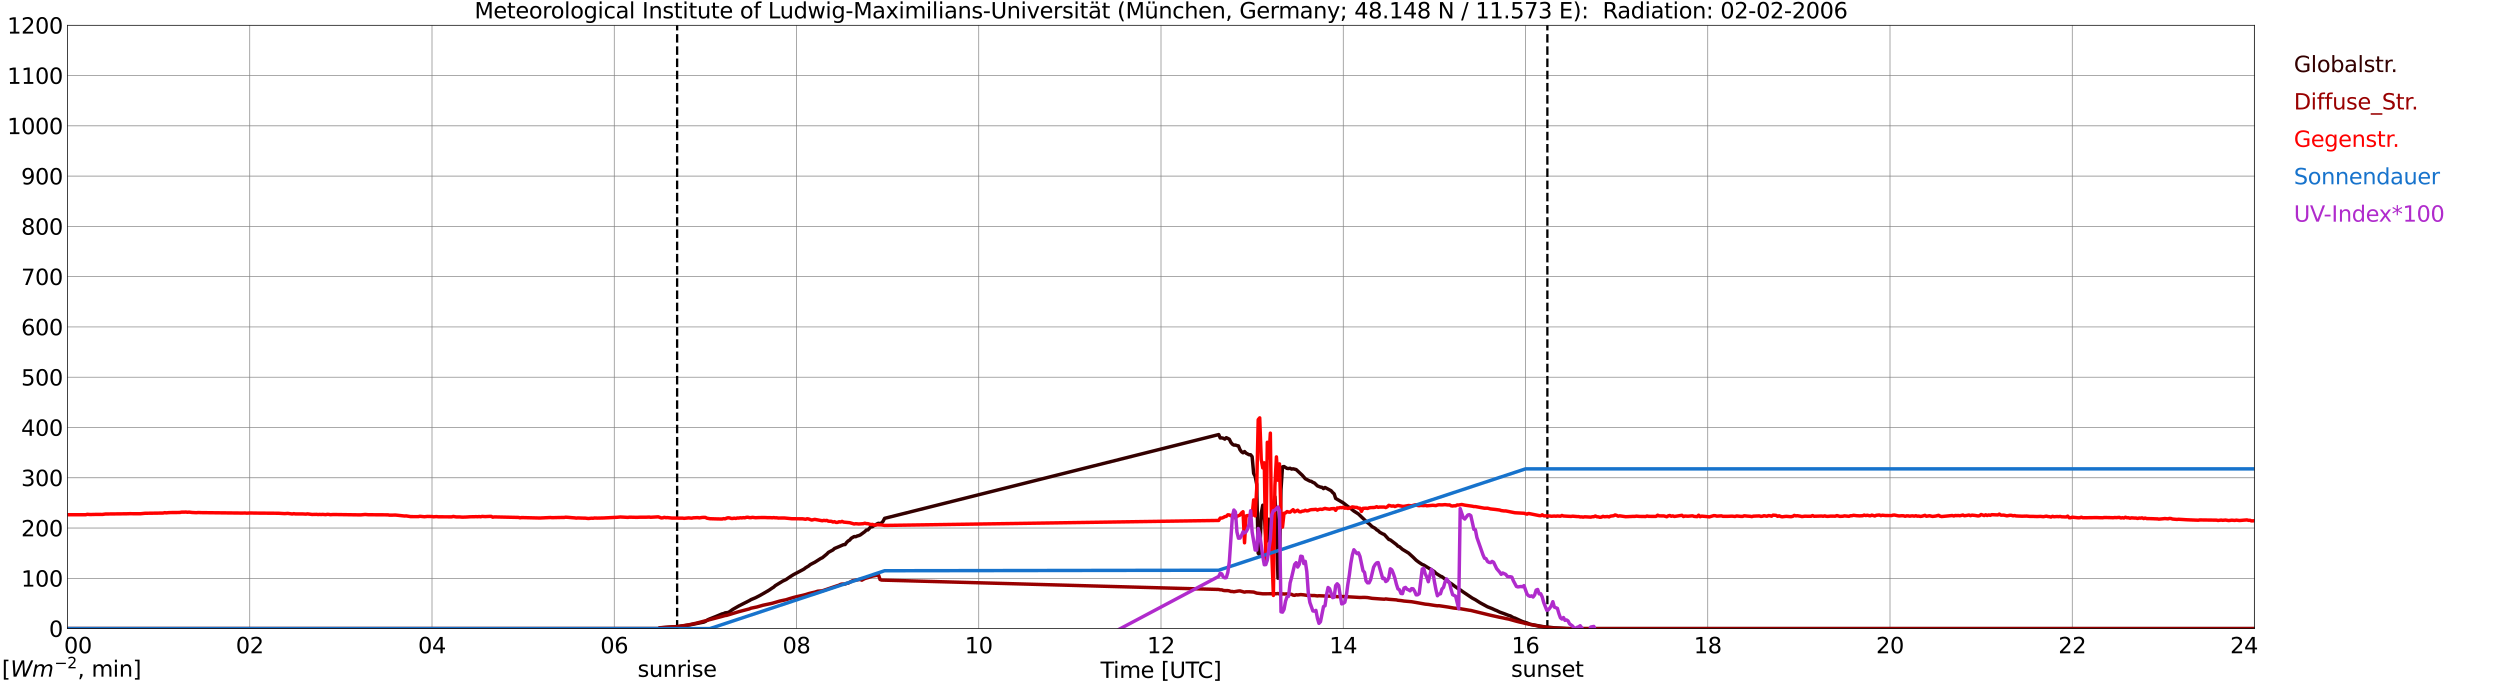 <?xml version="1.0" encoding="utf-8" standalone="no"?>
<!DOCTYPE svg PUBLIC "-//W3C//DTD SVG 1.1//EN"
  "http://www.w3.org/Graphics/SVG/1.1/DTD/svg11.dtd">
<svg xmlns:xlink="http://www.w3.org/1999/xlink" width="1085.4pt" height="296.64pt" viewBox="0 0 1085.4 296.64" xmlns="http://www.w3.org/2000/svg" version="1.1">
 <defs>
  <style type="text/css">*{stroke-linejoin: round; stroke-linecap: butt}</style>
 </defs>
 <g id="figure_1">
  <g id="patch_1">
   <path d="M 0 296.64 
L 1085.4 296.64 
L 1085.4 0 
L 0 0 
z
" style="fill: #ffffff"/>
  </g>
  <g id="axes_1">
   <g id="patch_2">
    <path d="M 29.306 272.909 
L 978.814 272.909 
L 978.814 10.976 
L 29.306 10.976 
z
" style="fill: #ffffff"/>
   </g>
   <g id="patch_3">
    <path d="M 978.814 272.909 
L 978.814 272.909 
L 978.814 10.976 
L 978.814 10.976 
z
" clip-path="url(#p59e32e4ee5)" style="fill: #d3d3d3; opacity: 0.25; stroke: #d3d3d3; stroke-linejoin: miter"/>
   </g>
   <g id="matplotlib.axis_1">
    <g id="xtick_1">
     <g id="line2d_1">
      <path d="M 29.306 272.909 
L 29.306 10.976 
" clip-path="url(#p59e32e4ee5)" style="fill: none; stroke: #808080; stroke-width: 0.3; stroke-linecap: square"/>
     </g>
     <g id="line2d_2"/>
     <g id="text_1">
      <!--    00 -->
      <g transform="translate(18.733 283.627) scale(0.095 -0.095)">
       <defs>
        <path id="DejaVuSans-20" transform="scale(0.016)"/>
        <path id="DejaVuSans-30" d="M 2034 4250 
Q 1547 4250 1301 3770 
Q 1056 3291 1056 2328 
Q 1056 1369 1301 889 
Q 1547 409 2034 409 
Q 2525 409 2770 889 
Q 3016 1369 3016 2328 
Q 3016 3291 2770 3770 
Q 2525 4250 2034 4250 
z
M 2034 4750 
Q 2819 4750 3233 4129 
Q 3647 3509 3647 2328 
Q 3647 1150 3233 529 
Q 2819 -91 2034 -91 
Q 1250 -91 836 529 
Q 422 1150 422 2328 
Q 422 3509 836 4129 
Q 1250 4750 2034 4750 
z
" transform="scale(0.016)"/>
       </defs>
       <use xlink:href="#DejaVuSans-20"/>
       <use xlink:href="#DejaVuSans-20" transform="translate(31.787 0)"/>
       <use xlink:href="#DejaVuSans-20" transform="translate(63.574 0)"/>
       <use xlink:href="#DejaVuSans-30" transform="translate(95.361 0)"/>
       <use xlink:href="#DejaVuSans-30" transform="translate(158.984 0)"/>
      </g>
     </g>
    </g>
    <g id="xtick_2">
     <g id="line2d_3">
      <path d="M 108.431 272.909 
L 108.431 10.976 
" clip-path="url(#p59e32e4ee5)" style="fill: none; stroke: #808080; stroke-width: 0.3; stroke-linecap: square"/>
     </g>
     <g id="line2d_4"/>
     <g id="text_2">
      <!-- 02 -->
      <g transform="translate(102.387 283.627) scale(0.095 -0.095)">
       <defs>
        <path id="DejaVuSans-32" d="M 1228 531 
L 3431 531 
L 3431 0 
L 469 0 
L 469 531 
Q 828 903 1448 1529 
Q 2069 2156 2228 2338 
Q 2531 2678 2651 2914 
Q 2772 3150 2772 3378 
Q 2772 3750 2511 3984 
Q 2250 4219 1831 4219 
Q 1534 4219 1204 4116 
Q 875 4013 500 3803 
L 500 4441 
Q 881 4594 1212 4672 
Q 1544 4750 1819 4750 
Q 2544 4750 2975 4387 
Q 3406 4025 3406 3419 
Q 3406 3131 3298 2873 
Q 3191 2616 2906 2266 
Q 2828 2175 2409 1742 
Q 1991 1309 1228 531 
z
" transform="scale(0.016)"/>
       </defs>
       <use xlink:href="#DejaVuSans-30"/>
       <use xlink:href="#DejaVuSans-32" transform="translate(63.623 0)"/>
      </g>
     </g>
    </g>
    <g id="xtick_3">
     <g id="line2d_5">
      <path d="M 187.557 272.909 
L 187.557 10.976 
" clip-path="url(#p59e32e4ee5)" style="fill: none; stroke: #808080; stroke-width: 0.3; stroke-linecap: square"/>
     </g>
     <g id="line2d_6"/>
     <g id="text_3">
      <!-- 04 -->
      <g transform="translate(181.513 283.627) scale(0.095 -0.095)">
       <defs>
        <path id="DejaVuSans-34" d="M 2419 4116 
L 825 1625 
L 2419 1625 
L 2419 4116 
z
M 2253 4666 
L 3047 4666 
L 3047 1625 
L 3713 1625 
L 3713 1100 
L 3047 1100 
L 3047 0 
L 2419 0 
L 2419 1100 
L 313 1100 
L 313 1709 
L 2253 4666 
z
" transform="scale(0.016)"/>
       </defs>
       <use xlink:href="#DejaVuSans-30"/>
       <use xlink:href="#DejaVuSans-34" transform="translate(63.623 0)"/>
      </g>
     </g>
    </g>
    <g id="xtick_4">
     <g id="line2d_7">
      <path d="M 266.683 272.909 
L 266.683 10.976 
" clip-path="url(#p59e32e4ee5)" style="fill: none; stroke: #808080; stroke-width: 0.3; stroke-linecap: square"/>
     </g>
     <g id="line2d_8"/>
     <g id="text_4">
      <!-- 06 -->
      <g transform="translate(260.638 283.627) scale(0.095 -0.095)">
       <defs>
        <path id="DejaVuSans-36" d="M 2113 2584 
Q 1688 2584 1439 2293 
Q 1191 2003 1191 1497 
Q 1191 994 1439 701 
Q 1688 409 2113 409 
Q 2538 409 2786 701 
Q 3034 994 3034 1497 
Q 3034 2003 2786 2293 
Q 2538 2584 2113 2584 
z
M 3366 4563 
L 3366 3988 
Q 3128 4100 2886 4159 
Q 2644 4219 2406 4219 
Q 1781 4219 1451 3797 
Q 1122 3375 1075 2522 
Q 1259 2794 1537 2939 
Q 1816 3084 2150 3084 
Q 2853 3084 3261 2657 
Q 3669 2231 3669 1497 
Q 3669 778 3244 343 
Q 2819 -91 2113 -91 
Q 1303 -91 875 529 
Q 447 1150 447 2328 
Q 447 3434 972 4092 
Q 1497 4750 2381 4750 
Q 2619 4750 2861 4703 
Q 3103 4656 3366 4563 
z
" transform="scale(0.016)"/>
       </defs>
       <use xlink:href="#DejaVuSans-30"/>
       <use xlink:href="#DejaVuSans-36" transform="translate(63.623 0)"/>
      </g>
     </g>
    </g>
    <g id="xtick_5">
     <g id="line2d_9">
      <path d="M 345.808 272.909 
L 345.808 10.976 
" clip-path="url(#p59e32e4ee5)" style="fill: none; stroke: #808080; stroke-width: 0.3; stroke-linecap: square"/>
     </g>
     <g id="line2d_10"/>
     <g id="text_5">
      <!-- 08 -->
      <g transform="translate(339.764 283.627) scale(0.095 -0.095)">
       <defs>
        <path id="DejaVuSans-38" d="M 2034 2216 
Q 1584 2216 1326 1975 
Q 1069 1734 1069 1313 
Q 1069 891 1326 650 
Q 1584 409 2034 409 
Q 2484 409 2743 651 
Q 3003 894 3003 1313 
Q 3003 1734 2745 1975 
Q 2488 2216 2034 2216 
z
M 1403 2484 
Q 997 2584 770 2862 
Q 544 3141 544 3541 
Q 544 4100 942 4425 
Q 1341 4750 2034 4750 
Q 2731 4750 3128 4425 
Q 3525 4100 3525 3541 
Q 3525 3141 3298 2862 
Q 3072 2584 2669 2484 
Q 3125 2378 3379 2068 
Q 3634 1759 3634 1313 
Q 3634 634 3220 271 
Q 2806 -91 2034 -91 
Q 1263 -91 848 271 
Q 434 634 434 1313 
Q 434 1759 690 2068 
Q 947 2378 1403 2484 
z
M 1172 3481 
Q 1172 3119 1398 2916 
Q 1625 2713 2034 2713 
Q 2441 2713 2670 2916 
Q 2900 3119 2900 3481 
Q 2900 3844 2670 4047 
Q 2441 4250 2034 4250 
Q 1625 4250 1398 4047 
Q 1172 3844 1172 3481 
z
" transform="scale(0.016)"/>
       </defs>
       <use xlink:href="#DejaVuSans-30"/>
       <use xlink:href="#DejaVuSans-38" transform="translate(63.623 0)"/>
      </g>
     </g>
    </g>
    <g id="xtick_6">
     <g id="line2d_11">
      <path d="M 424.934 272.909 
L 424.934 10.976 
" clip-path="url(#p59e32e4ee5)" style="fill: none; stroke: #808080; stroke-width: 0.3; stroke-linecap: square"/>
     </g>
     <g id="line2d_12"/>
     <g id="text_6">
      <!-- 10 -->
      <g transform="translate(418.89 283.627) scale(0.095 -0.095)">
       <defs>
        <path id="DejaVuSans-31" d="M 794 531 
L 1825 531 
L 1825 4091 
L 703 3866 
L 703 4441 
L 1819 4666 
L 2450 4666 
L 2450 531 
L 3481 531 
L 3481 0 
L 794 0 
L 794 531 
z
" transform="scale(0.016)"/>
       </defs>
       <use xlink:href="#DejaVuSans-31"/>
       <use xlink:href="#DejaVuSans-30" transform="translate(63.623 0)"/>
      </g>
     </g>
    </g>
    <g id="xtick_7">
     <g id="line2d_13">
      <path d="M 504.06 272.909 
L 504.06 10.976 
" clip-path="url(#p59e32e4ee5)" style="fill: none; stroke: #808080; stroke-width: 0.3; stroke-linecap: square"/>
     </g>
     <g id="line2d_14"/>
     <g id="text_7">
      <!-- 12 -->
      <g transform="translate(498.015 283.627) scale(0.095 -0.095)">
       <use xlink:href="#DejaVuSans-31"/>
       <use xlink:href="#DejaVuSans-32" transform="translate(63.623 0)"/>
      </g>
     </g>
    </g>
    <g id="xtick_8">
     <g id="line2d_15">
      <path d="M 583.185 272.909 
L 583.185 10.976 
" clip-path="url(#p59e32e4ee5)" style="fill: none; stroke: #808080; stroke-width: 0.3; stroke-linecap: square"/>
     </g>
     <g id="line2d_16"/>
     <g id="text_8">
      <!-- 14 -->
      <g transform="translate(577.141 283.627) scale(0.095 -0.095)">
       <use xlink:href="#DejaVuSans-31"/>
       <use xlink:href="#DejaVuSans-34" transform="translate(63.623 0)"/>
      </g>
     </g>
    </g>
    <g id="xtick_9">
     <g id="line2d_17">
      <path d="M 662.311 272.909 
L 662.311 10.976 
" clip-path="url(#p59e32e4ee5)" style="fill: none; stroke: #808080; stroke-width: 0.3; stroke-linecap: square"/>
     </g>
     <g id="line2d_18"/>
     <g id="text_9">
      <!-- 16 -->
      <g transform="translate(656.267 283.627) scale(0.095 -0.095)">
       <use xlink:href="#DejaVuSans-31"/>
       <use xlink:href="#DejaVuSans-36" transform="translate(63.623 0)"/>
      </g>
     </g>
    </g>
    <g id="xtick_10">
     <g id="line2d_19">
      <path d="M 741.437 272.909 
L 741.437 10.976 
" clip-path="url(#p59e32e4ee5)" style="fill: none; stroke: #808080; stroke-width: 0.3; stroke-linecap: square"/>
     </g>
     <g id="line2d_20"/>
     <g id="text_10">
      <!-- 18 -->
      <g transform="translate(735.392 283.627) scale(0.095 -0.095)">
       <use xlink:href="#DejaVuSans-31"/>
       <use xlink:href="#DejaVuSans-38" transform="translate(63.623 0)"/>
      </g>
     </g>
    </g>
    <g id="xtick_11">
     <g id="line2d_21">
      <path d="M 820.562 272.909 
L 820.562 10.976 
" clip-path="url(#p59e32e4ee5)" style="fill: none; stroke: #808080; stroke-width: 0.3; stroke-linecap: square"/>
     </g>
     <g id="line2d_22"/>
     <g id="text_11">
      <!-- 20 -->
      <g transform="translate(814.518 283.627) scale(0.095 -0.095)">
       <use xlink:href="#DejaVuSans-32"/>
       <use xlink:href="#DejaVuSans-30" transform="translate(63.623 0)"/>
      </g>
     </g>
    </g>
    <g id="xtick_12">
     <g id="line2d_23">
      <path d="M 899.688 272.909 
L 899.688 10.976 
" clip-path="url(#p59e32e4ee5)" style="fill: none; stroke: #808080; stroke-width: 0.3; stroke-linecap: square"/>
     </g>
     <g id="line2d_24"/>
     <g id="text_12">
      <!-- 22 -->
      <g transform="translate(893.644 283.627) scale(0.095 -0.095)">
       <use xlink:href="#DejaVuSans-32"/>
       <use xlink:href="#DejaVuSans-32" transform="translate(63.623 0)"/>
      </g>
     </g>
    </g>
    <g id="xtick_13">
     <g id="line2d_25">
      <path d="M 978.814 272.909 
L 978.814 10.976 
" clip-path="url(#p59e32e4ee5)" style="fill: none; stroke: #808080; stroke-width: 0.3; stroke-linecap: square"/>
     </g>
     <g id="line2d_26"/>
     <g id="text_13">
      <!-- 24    -->
      <g transform="translate(968.241 283.627) scale(0.095 -0.095)">
       <use xlink:href="#DejaVuSans-32"/>
       <use xlink:href="#DejaVuSans-34" transform="translate(63.623 0)"/>
       <use xlink:href="#DejaVuSans-20" transform="translate(127.246 0)"/>
       <use xlink:href="#DejaVuSans-20" transform="translate(159.033 0)"/>
       <use xlink:href="#DejaVuSans-20" transform="translate(190.82 0)"/>
      </g>
     </g>
    </g>
    <g id="text_14">
     <!-- Time [UTC] -->
     <g transform="translate(477.806 294.322) scale(0.095 -0.095)">
      <defs>
       <path id="DejaVuSans-54" d="M -19 4666 
L 3928 4666 
L 3928 4134 
L 2272 4134 
L 2272 0 
L 1638 0 
L 1638 4134 
L -19 4134 
L -19 4666 
z
" transform="scale(0.016)"/>
       <path id="DejaVuSans-69" d="M 603 3500 
L 1178 3500 
L 1178 0 
L 603 0 
L 603 3500 
z
M 603 4863 
L 1178 4863 
L 1178 4134 
L 603 4134 
L 603 4863 
z
" transform="scale(0.016)"/>
       <path id="DejaVuSans-6d" d="M 3328 2828 
Q 3544 3216 3844 3400 
Q 4144 3584 4550 3584 
Q 5097 3584 5394 3201 
Q 5691 2819 5691 2113 
L 5691 0 
L 5113 0 
L 5113 2094 
Q 5113 2597 4934 2840 
Q 4756 3084 4391 3084 
Q 3944 3084 3684 2787 
Q 3425 2491 3425 1978 
L 3425 0 
L 2847 0 
L 2847 2094 
Q 2847 2600 2669 2842 
Q 2491 3084 2119 3084 
Q 1678 3084 1418 2786 
Q 1159 2488 1159 1978 
L 1159 0 
L 581 0 
L 581 3500 
L 1159 3500 
L 1159 2956 
Q 1356 3278 1631 3431 
Q 1906 3584 2284 3584 
Q 2666 3584 2933 3390 
Q 3200 3197 3328 2828 
z
" transform="scale(0.016)"/>
       <path id="DejaVuSans-65" d="M 3597 1894 
L 3597 1613 
L 953 1613 
Q 991 1019 1311 708 
Q 1631 397 2203 397 
Q 2534 397 2845 478 
Q 3156 559 3463 722 
L 3463 178 
Q 3153 47 2828 -22 
Q 2503 -91 2169 -91 
Q 1331 -91 842 396 
Q 353 884 353 1716 
Q 353 2575 817 3079 
Q 1281 3584 2069 3584 
Q 2775 3584 3186 3129 
Q 3597 2675 3597 1894 
z
M 3022 2063 
Q 3016 2534 2758 2815 
Q 2500 3097 2075 3097 
Q 1594 3097 1305 2825 
Q 1016 2553 972 2059 
L 3022 2063 
z
" transform="scale(0.016)"/>
       <path id="DejaVuSans-5b" d="M 550 4863 
L 1875 4863 
L 1875 4416 
L 1125 4416 
L 1125 -397 
L 1875 -397 
L 1875 -844 
L 550 -844 
L 550 4863 
z
" transform="scale(0.016)"/>
       <path id="DejaVuSans-55" d="M 556 4666 
L 1191 4666 
L 1191 1831 
Q 1191 1081 1462 751 
Q 1734 422 2344 422 
Q 2950 422 3222 751 
Q 3494 1081 3494 1831 
L 3494 4666 
L 4128 4666 
L 4128 1753 
Q 4128 841 3676 375 
Q 3225 -91 2344 -91 
Q 1459 -91 1007 375 
Q 556 841 556 1753 
L 556 4666 
z
" transform="scale(0.016)"/>
       <path id="DejaVuSans-43" d="M 4122 4306 
L 4122 3641 
Q 3803 3938 3442 4084 
Q 3081 4231 2675 4231 
Q 1875 4231 1450 3742 
Q 1025 3253 1025 2328 
Q 1025 1406 1450 917 
Q 1875 428 2675 428 
Q 3081 428 3442 575 
Q 3803 722 4122 1019 
L 4122 359 
Q 3791 134 3420 21 
Q 3050 -91 2638 -91 
Q 1578 -91 968 557 
Q 359 1206 359 2328 
Q 359 3453 968 4101 
Q 1578 4750 2638 4750 
Q 3056 4750 3426 4639 
Q 3797 4528 4122 4306 
z
" transform="scale(0.016)"/>
       <path id="DejaVuSans-5d" d="M 1947 4863 
L 1947 -844 
L 622 -844 
L 622 -397 
L 1369 -397 
L 1369 4416 
L 622 4416 
L 622 4863 
L 1947 4863 
z
" transform="scale(0.016)"/>
      </defs>
      <use xlink:href="#DejaVuSans-54"/>
      <use xlink:href="#DejaVuSans-69" transform="translate(57.959 0)"/>
      <use xlink:href="#DejaVuSans-6d" transform="translate(85.742 0)"/>
      <use xlink:href="#DejaVuSans-65" transform="translate(183.154 0)"/>
      <use xlink:href="#DejaVuSans-20" transform="translate(244.678 0)"/>
      <use xlink:href="#DejaVuSans-5b" transform="translate(276.465 0)"/>
      <use xlink:href="#DejaVuSans-55" transform="translate(315.479 0)"/>
      <use xlink:href="#DejaVuSans-54" transform="translate(388.672 0)"/>
      <use xlink:href="#DejaVuSans-43" transform="translate(443.881 0)"/>
      <use xlink:href="#DejaVuSans-5d" transform="translate(513.705 0)"/>
     </g>
    </g>
   </g>
   <g id="matplotlib.axis_2">
    <g id="ytick_1">
     <g id="line2d_27">
      <path d="M 29.306 272.909 
L 978.814 272.909 
" clip-path="url(#p59e32e4ee5)" style="fill: none; stroke: #808080; stroke-width: 0.3; stroke-linecap: square"/>
     </g>
     <g id="line2d_28"/>
     <g id="text_15">
      <!-- 0 -->
      <g transform="translate(21.261 276.518) scale(0.095 -0.095)">
       <use xlink:href="#DejaVuSans-30"/>
      </g>
     </g>
    </g>
    <g id="ytick_2">
     <g id="line2d_29">
      <path d="M 29.306 251.081 
L 978.814 251.081 
" clip-path="url(#p59e32e4ee5)" style="fill: none; stroke: #808080; stroke-width: 0.3; stroke-linecap: square"/>
     </g>
     <g id="line2d_30"/>
     <g id="text_16">
      <!-- 100 -->
      <g transform="translate(9.173 254.69) scale(0.095 -0.095)">
       <use xlink:href="#DejaVuSans-31"/>
       <use xlink:href="#DejaVuSans-30" transform="translate(63.623 0)"/>
       <use xlink:href="#DejaVuSans-30" transform="translate(127.246 0)"/>
      </g>
     </g>
    </g>
    <g id="ytick_3">
     <g id="line2d_31">
      <path d="M 29.306 229.253 
L 978.814 229.253 
" clip-path="url(#p59e32e4ee5)" style="fill: none; stroke: #808080; stroke-width: 0.3; stroke-linecap: square"/>
     </g>
     <g id="line2d_32"/>
     <g id="text_17">
      <!-- 200 -->
      <g transform="translate(9.173 232.863) scale(0.095 -0.095)">
       <use xlink:href="#DejaVuSans-32"/>
       <use xlink:href="#DejaVuSans-30" transform="translate(63.623 0)"/>
       <use xlink:href="#DejaVuSans-30" transform="translate(127.246 0)"/>
      </g>
     </g>
    </g>
    <g id="ytick_4">
     <g id="line2d_33">
      <path d="M 29.306 207.426 
L 978.814 207.426 
" clip-path="url(#p59e32e4ee5)" style="fill: none; stroke: #808080; stroke-width: 0.3; stroke-linecap: square"/>
     </g>
     <g id="line2d_34"/>
     <g id="text_18">
      <!-- 300 -->
      <g transform="translate(9.173 211.035) scale(0.095 -0.095)">
       <defs>
        <path id="DejaVuSans-33" d="M 2597 2516 
Q 3050 2419 3304 2112 
Q 3559 1806 3559 1356 
Q 3559 666 3084 287 
Q 2609 -91 1734 -91 
Q 1441 -91 1130 -33 
Q 819 25 488 141 
L 488 750 
Q 750 597 1062 519 
Q 1375 441 1716 441 
Q 2309 441 2620 675 
Q 2931 909 2931 1356 
Q 2931 1769 2642 2001 
Q 2353 2234 1838 2234 
L 1294 2234 
L 1294 2753 
L 1863 2753 
Q 2328 2753 2575 2939 
Q 2822 3125 2822 3475 
Q 2822 3834 2567 4026 
Q 2313 4219 1838 4219 
Q 1578 4219 1281 4162 
Q 984 4106 628 3988 
L 628 4550 
Q 988 4650 1302 4700 
Q 1616 4750 1894 4750 
Q 2613 4750 3031 4423 
Q 3450 4097 3450 3541 
Q 3450 3153 3228 2886 
Q 3006 2619 2597 2516 
z
" transform="scale(0.016)"/>
       </defs>
       <use xlink:href="#DejaVuSans-33"/>
       <use xlink:href="#DejaVuSans-30" transform="translate(63.623 0)"/>
       <use xlink:href="#DejaVuSans-30" transform="translate(127.246 0)"/>
      </g>
     </g>
    </g>
    <g id="ytick_5">
     <g id="line2d_35">
      <path d="M 29.306 185.598 
L 978.814 185.598 
" clip-path="url(#p59e32e4ee5)" style="fill: none; stroke: #808080; stroke-width: 0.3; stroke-linecap: square"/>
     </g>
     <g id="line2d_36"/>
     <g id="text_19">
      <!-- 400 -->
      <g transform="translate(9.173 189.207) scale(0.095 -0.095)">
       <use xlink:href="#DejaVuSans-34"/>
       <use xlink:href="#DejaVuSans-30" transform="translate(63.623 0)"/>
       <use xlink:href="#DejaVuSans-30" transform="translate(127.246 0)"/>
      </g>
     </g>
    </g>
    <g id="ytick_6">
     <g id="line2d_37">
      <path d="M 29.306 163.77 
L 978.814 163.77 
" clip-path="url(#p59e32e4ee5)" style="fill: none; stroke: #808080; stroke-width: 0.3; stroke-linecap: square"/>
     </g>
     <g id="line2d_38"/>
     <g id="text_20">
      <!-- 500 -->
      <g transform="translate(9.173 167.379) scale(0.095 -0.095)">
       <defs>
        <path id="DejaVuSans-35" d="M 691 4666 
L 3169 4666 
L 3169 4134 
L 1269 4134 
L 1269 2991 
Q 1406 3038 1543 3061 
Q 1681 3084 1819 3084 
Q 2600 3084 3056 2656 
Q 3513 2228 3513 1497 
Q 3513 744 3044 326 
Q 2575 -91 1722 -91 
Q 1428 -91 1123 -41 
Q 819 9 494 109 
L 494 744 
Q 775 591 1075 516 
Q 1375 441 1709 441 
Q 2250 441 2565 725 
Q 2881 1009 2881 1497 
Q 2881 1984 2565 2268 
Q 2250 2553 1709 2553 
Q 1456 2553 1204 2497 
Q 953 2441 691 2322 
L 691 4666 
z
" transform="scale(0.016)"/>
       </defs>
       <use xlink:href="#DejaVuSans-35"/>
       <use xlink:href="#DejaVuSans-30" transform="translate(63.623 0)"/>
       <use xlink:href="#DejaVuSans-30" transform="translate(127.246 0)"/>
      </g>
     </g>
    </g>
    <g id="ytick_7">
     <g id="line2d_39">
      <path d="M 29.306 141.942 
L 978.814 141.942 
" clip-path="url(#p59e32e4ee5)" style="fill: none; stroke: #808080; stroke-width: 0.3; stroke-linecap: square"/>
     </g>
     <g id="line2d_40"/>
     <g id="text_21">
      <!-- 600 -->
      <g transform="translate(9.173 145.551) scale(0.095 -0.095)">
       <use xlink:href="#DejaVuSans-36"/>
       <use xlink:href="#DejaVuSans-30" transform="translate(63.623 0)"/>
       <use xlink:href="#DejaVuSans-30" transform="translate(127.246 0)"/>
      </g>
     </g>
    </g>
    <g id="ytick_8">
     <g id="line2d_41">
      <path d="M 29.306 120.114 
L 978.814 120.114 
" clip-path="url(#p59e32e4ee5)" style="fill: none; stroke: #808080; stroke-width: 0.3; stroke-linecap: square"/>
     </g>
     <g id="line2d_42"/>
     <g id="text_22">
      <!-- 700 -->
      <g transform="translate(9.173 123.724) scale(0.095 -0.095)">
       <defs>
        <path id="DejaVuSans-37" d="M 525 4666 
L 3525 4666 
L 3525 4397 
L 1831 0 
L 1172 0 
L 2766 4134 
L 525 4134 
L 525 4666 
z
" transform="scale(0.016)"/>
       </defs>
       <use xlink:href="#DejaVuSans-37"/>
       <use xlink:href="#DejaVuSans-30" transform="translate(63.623 0)"/>
       <use xlink:href="#DejaVuSans-30" transform="translate(127.246 0)"/>
      </g>
     </g>
    </g>
    <g id="ytick_9">
     <g id="line2d_43">
      <path d="M 29.306 98.287 
L 978.814 98.287 
" clip-path="url(#p59e32e4ee5)" style="fill: none; stroke: #808080; stroke-width: 0.3; stroke-linecap: square"/>
     </g>
     <g id="line2d_44"/>
     <g id="text_23">
      <!-- 800 -->
      <g transform="translate(9.173 101.896) scale(0.095 -0.095)">
       <use xlink:href="#DejaVuSans-38"/>
       <use xlink:href="#DejaVuSans-30" transform="translate(63.623 0)"/>
       <use xlink:href="#DejaVuSans-30" transform="translate(127.246 0)"/>
      </g>
     </g>
    </g>
    <g id="ytick_10">
     <g id="line2d_45">
      <path d="M 29.306 76.459 
L 978.814 76.459 
" clip-path="url(#p59e32e4ee5)" style="fill: none; stroke: #808080; stroke-width: 0.3; stroke-linecap: square"/>
     </g>
     <g id="line2d_46"/>
     <g id="text_24">
      <!-- 900 -->
      <g transform="translate(9.173 80.068) scale(0.095 -0.095)">
       <defs>
        <path id="DejaVuSans-39" d="M 703 97 
L 703 672 
Q 941 559 1184 500 
Q 1428 441 1663 441 
Q 2288 441 2617 861 
Q 2947 1281 2994 2138 
Q 2813 1869 2534 1725 
Q 2256 1581 1919 1581 
Q 1219 1581 811 2004 
Q 403 2428 403 3163 
Q 403 3881 828 4315 
Q 1253 4750 1959 4750 
Q 2769 4750 3195 4129 
Q 3622 3509 3622 2328 
Q 3622 1225 3098 567 
Q 2575 -91 1691 -91 
Q 1453 -91 1209 -44 
Q 966 3 703 97 
z
M 1959 2075 
Q 2384 2075 2632 2365 
Q 2881 2656 2881 3163 
Q 2881 3666 2632 3958 
Q 2384 4250 1959 4250 
Q 1534 4250 1286 3958 
Q 1038 3666 1038 3163 
Q 1038 2656 1286 2365 
Q 1534 2075 1959 2075 
z
" transform="scale(0.016)"/>
       </defs>
       <use xlink:href="#DejaVuSans-39"/>
       <use xlink:href="#DejaVuSans-30" transform="translate(63.623 0)"/>
       <use xlink:href="#DejaVuSans-30" transform="translate(127.246 0)"/>
      </g>
     </g>
    </g>
    <g id="ytick_11">
     <g id="line2d_47">
      <path d="M 29.306 54.631 
L 978.814 54.631 
" clip-path="url(#p59e32e4ee5)" style="fill: none; stroke: #808080; stroke-width: 0.3; stroke-linecap: square"/>
     </g>
     <g id="line2d_48"/>
     <g id="text_25">
      <!-- 1000 -->
      <g transform="translate(3.128 58.24) scale(0.095 -0.095)">
       <use xlink:href="#DejaVuSans-31"/>
       <use xlink:href="#DejaVuSans-30" transform="translate(63.623 0)"/>
       <use xlink:href="#DejaVuSans-30" transform="translate(127.246 0)"/>
       <use xlink:href="#DejaVuSans-30" transform="translate(190.869 0)"/>
      </g>
     </g>
    </g>
    <g id="ytick_12">
     <g id="line2d_49">
      <path d="M 29.306 32.803 
L 978.814 32.803 
" clip-path="url(#p59e32e4ee5)" style="fill: none; stroke: #808080; stroke-width: 0.3; stroke-linecap: square"/>
     </g>
     <g id="line2d_50"/>
     <g id="text_26">
      <!-- 1100 -->
      <g transform="translate(3.128 36.413) scale(0.095 -0.095)">
       <use xlink:href="#DejaVuSans-31"/>
       <use xlink:href="#DejaVuSans-31" transform="translate(63.623 0)"/>
       <use xlink:href="#DejaVuSans-30" transform="translate(127.246 0)"/>
       <use xlink:href="#DejaVuSans-30" transform="translate(190.869 0)"/>
      </g>
     </g>
    </g>
    <g id="ytick_13">
     <g id="line2d_51">
      <path d="M 29.306 10.976 
L 978.814 10.976 
" clip-path="url(#p59e32e4ee5)" style="fill: none; stroke: #808080; stroke-width: 0.3; stroke-linecap: square"/>
     </g>
     <g id="line2d_52"/>
     <g id="text_27">
      <!-- 1200 -->
      <g transform="translate(3.128 14.585) scale(0.095 -0.095)">
       <use xlink:href="#DejaVuSans-31"/>
       <use xlink:href="#DejaVuSans-32" transform="translate(63.623 0)"/>
       <use xlink:href="#DejaVuSans-30" transform="translate(127.246 0)"/>
       <use xlink:href="#DejaVuSans-30" transform="translate(190.869 0)"/>
      </g>
     </g>
    </g>
   </g>
   <g id="line2d_53">
    <path d="M 293.981 272.909 
L 293.981 10.976 
" clip-path="url(#p59e32e4ee5)" style="fill: none; stroke-dasharray: 3.7,1.6; stroke-dashoffset: 0; stroke: #000000"/>
   </g>
   <g id="line2d_54">
    <path d="M 671.806 272.909 
L 671.806 10.976 
" clip-path="url(#p59e32e4ee5)" style="fill: none; stroke-dasharray: 3.7,1.6; stroke-dashoffset: 0; stroke: #000000"/>
   </g>
   <g id="line2d_55">
    <path d="M 29.306 272.909 
L 285.805 272.909 
L 286.464 272.586 
L 294.377 272.053 
L 295.696 271.848 
L 297.014 271.684 
L 299.652 271.276 
L 305.586 270.089 
L 306.246 269.801 
L 307.564 268.941 
L 310.861 267.631 
L 313.499 266.524 
L 314.158 266.402 
L 314.818 266.075 
L 316.136 265.911 
L 316.796 265.542 
L 318.114 264.601 
L 320.752 263.084 
L 325.368 260.751 
L 326.027 260.34 
L 328.005 259.522 
L 329.983 258.498 
L 332.621 256.983 
L 333.94 256.204 
L 335.258 255.305 
L 335.918 254.894 
L 336.577 254.281 
L 339.874 252.273 
L 341.193 251.659 
L 343.171 250.308 
L 344.49 249.488 
L 348.446 247.401 
L 349.105 247.032 
L 349.765 246.499 
L 351.083 245.72 
L 351.743 245.148 
L 353.062 244.452 
L 353.721 244.125 
L 356.359 242.444 
L 357.018 242.158 
L 358.996 240.521 
L 359.655 239.824 
L 361.634 238.759 
L 362.293 238.144 
L 364.271 237.325 
L 366.249 236.465 
L 366.909 236.424 
L 367.568 235.524 
L 368.227 234.87 
L 368.887 234.501 
L 369.546 233.721 
L 370.865 232.944 
L 371.524 233.025 
L 372.184 232.698 
L 372.843 232.534 
L 373.502 232.248 
L 375.481 230.814 
L 376.14 230.118 
L 376.799 230.076 
L 378.118 228.684 
L 378.777 228.684 
L 379.437 228.192 
L 380.096 227.907 
L 380.756 227.457 
L 381.415 227.169 
L 382.074 227.332 
L 382.734 227.046 
L 383.393 226.309 
L 384.053 225.041 
L 529.116 188.673 
L 529.776 190.149 
L 530.435 190.107 
L 531.094 190.271 
L 531.754 190.64 
L 532.413 190.024 
L 533.732 190.681 
L 534.391 192.074 
L 535.051 192.851 
L 535.71 193.261 
L 536.369 193.22 
L 537.029 193.464 
L 537.688 193.589 
L 538.348 195.226 
L 539.007 196.127 
L 539.666 196.577 
L 540.326 196.045 
L 540.985 196.741 
L 542.304 197.437 
L 542.963 197.437 
L 543.623 198.258 
L 544.282 205.546 
L 544.941 206.817 
L 545.601 210.215 
L 546.26 240.193 
L 546.919 240.887 
L 547.579 222.91 
L 548.238 219.348 
L 548.898 223.77 
L 549.557 233.067 
L 550.216 234.787 
L 550.876 225.409 
L 551.535 236.016 
L 552.195 234.337 
L 552.854 220.125 
L 553.513 215.703 
L 554.173 226.514 
L 554.832 251.044 
L 555.491 242.608 
L 556.151 212.712 
L 556.81 202.68 
L 557.47 202.558 
L 558.788 203.376 
L 559.448 203.418 
L 560.107 203.294 
L 560.766 203.662 
L 561.426 203.54 
L 562.745 203.868 
L 564.723 205.71 
L 565.382 206.325 
L 566.701 207.84 
L 568.679 208.864 
L 569.338 208.986 
L 569.998 209.436 
L 570.657 209.683 
L 571.976 210.953 
L 573.295 211.485 
L 573.954 211.566 
L 574.613 212.14 
L 575.273 211.649 
L 577.91 213.042 
L 578.57 213.819 
L 579.229 214.393 
L 579.889 216.399 
L 583.185 218.324 
L 585.164 219.88 
L 586.482 220.821 
L 587.801 221.886 
L 589.779 223.157 
L 591.098 224.425 
L 593.736 226.924 
L 594.395 227.374 
L 595.714 228.644 
L 597.032 229.38 
L 597.692 230.037 
L 598.351 230.404 
L 599.011 231.061 
L 600.329 231.796 
L 600.989 232.043 
L 602.967 234.213 
L 603.626 234.418 
L 606.264 236.424 
L 606.923 237.12 
L 607.582 237.367 
L 608.901 238.513 
L 611.539 240.11 
L 613.517 241.913 
L 614.836 243.223 
L 616.154 244.205 
L 617.473 245.065 
L 618.133 245.312 
L 622.748 248.178 
L 623.408 248.874 
L 625.386 250.145 
L 626.045 250.389 
L 629.342 252.969 
L 630.001 253.338 
L 631.98 254.811 
L 633.298 255.713 
L 633.958 256.082 
L 635.276 257.025 
L 639.233 259.686 
L 640.552 260.382 
L 642.53 261.652 
L 645.827 263.453 
L 647.805 264.232 
L 649.123 264.846 
L 649.783 265.092 
L 651.102 265.747 
L 653.08 266.443 
L 655.058 267.22 
L 655.717 267.384 
L 657.036 268.163 
L 657.695 268.327 
L 660.992 269.842 
L 662.311 270.252 
L 662.97 270.455 
L 664.289 271.029 
L 670.883 272.217 
L 673.521 272.422 
L 674.839 272.586 
L 681.433 272.909 
L 978.154 272.909 
L 978.154 272.909 
" clip-path="url(#p59e32e4ee5)" style="fill: none; stroke: #330000; stroke-width: 1.5; stroke-linecap: square"/>
   </g>
   <g id="line2d_56">
    <path d="M 29.306 272.909 
L 285.805 272.909 
L 286.464 272.538 
L 294.377 271.992 
L 296.355 271.697 
L 298.992 271.278 
L 302.289 270.564 
L 313.499 267.626 
L 314.818 267.249 
L 315.477 267.164 
L 320.752 265.57 
L 325.368 264.352 
L 326.027 264.058 
L 328.665 263.512 
L 331.302 262.757 
L 335.258 261.919 
L 338.555 260.952 
L 340.533 260.532 
L 341.193 260.406 
L 342.512 259.987 
L 344.49 259.4 
L 345.808 259.063 
L 348.446 258.476 
L 349.765 258.14 
L 351.083 257.719 
L 352.402 257.385 
L 353.721 257.09 
L 355.04 256.671 
L 357.018 256.503 
L 360.974 255.158 
L 362.952 254.488 
L 364.271 254.067 
L 364.93 253.733 
L 365.59 253.565 
L 366.909 253.565 
L 367.568 253.27 
L 368.227 253.187 
L 370.206 252.096 
L 372.843 251.633 
L 373.502 251.592 
L 374.162 251.884 
L 375.481 251.171 
L 376.799 250.793 
L 378.777 250.123 
L 381.415 249.619 
L 382.074 251.592 
L 382.734 251.843 
L 384.053 251.884 
L 529.116 255.916 
L 529.776 256.082 
L 530.435 256.082 
L 531.094 256.335 
L 531.754 256.418 
L 533.073 256.418 
L 533.732 256.545 
L 534.391 256.796 
L 535.051 256.796 
L 535.71 256.922 
L 537.688 256.586 
L 538.348 256.545 
L 540.326 257.09 
L 540.985 256.922 
L 542.304 256.922 
L 544.282 257.049 
L 545.601 257.509 
L 548.238 257.804 
L 554.173 257.763 
L 554.832 257.677 
L 556.151 258.099 
L 556.81 257.804 
L 557.47 257.887 
L 559.448 257.845 
L 560.766 258.055 
L 561.426 258.391 
L 562.085 258.476 
L 562.745 258.223 
L 563.404 258.308 
L 564.723 258.14 
L 566.042 258.265 
L 567.36 258.476 
L 569.998 258.559 
L 570.657 258.559 
L 571.976 258.727 
L 572.635 258.644 
L 576.592 258.81 
L 579.229 258.854 
L 580.548 259.063 
L 581.867 258.978 
L 583.185 258.978 
L 590.439 259.4 
L 592.417 259.356 
L 593.736 259.441 
L 595.714 259.777 
L 600.989 260.155 
L 601.648 260.028 
L 602.967 260.196 
L 606.264 260.447 
L 606.923 260.615 
L 608.242 260.742 
L 609.561 260.952 
L 612.858 261.246 
L 614.836 261.582 
L 618.792 262.296 
L 620.111 262.421 
L 622.748 262.842 
L 624.067 263.01 
L 624.726 262.966 
L 628.683 263.556 
L 631.32 264.016 
L 633.958 264.267 
L 637.914 264.939 
L 638.573 265.025 
L 639.892 265.359 
L 647.145 267.122 
L 649.783 267.709 
L 651.102 268.004 
L 652.42 268.255 
L 653.739 268.55 
L 655.058 268.801 
L 658.355 269.724 
L 659.674 270.06 
L 660.992 270.355 
L 662.311 270.691 
L 667.586 271.741 
L 668.246 271.951 
L 670.224 272.16 
L 671.542 272.328 
L 674.18 272.621 
L 675.499 272.706 
L 680.114 272.909 
L 978.154 272.909 
L 978.154 272.909 
" clip-path="url(#p59e32e4ee5)" style="fill: none; stroke: #990000; stroke-width: 1.5; stroke-linecap: square"/>
   </g>
   <g id="line2d_57">
    <path d="M 29.306 223.465 
L 37.218 223.478 
L 37.878 223.296 
L 39.197 223.395 
L 41.834 223.327 
L 44.472 223.349 
L 45.79 223.161 
L 47.109 223.148 
L 55.022 223.065 
L 56.34 223.017 
L 58.319 223.039 
L 60.956 223.052 
L 62.934 222.847 
L 70.847 222.74 
L 71.506 222.574 
L 72.166 222.668 
L 73.484 222.543 
L 78.1 222.498 
L 78.759 222.356 
L 80.078 222.345 
L 80.737 222.308 
L 81.397 222.417 
L 82.056 222.33 
L 83.375 222.498 
L 85.353 222.596 
L 86.013 222.504 
L 87.331 222.563 
L 105.135 222.753 
L 106.453 222.722 
L 107.113 222.799 
L 108.431 222.714 
L 111.069 222.762 
L 120.96 222.838 
L 123.597 222.997 
L 124.916 222.888 
L 126.894 223.157 
L 127.553 223.002 
L 128.213 223.128 
L 131.51 223.135 
L 132.829 223.218 
L 133.488 223.098 
L 135.466 223.362 
L 137.444 223.31 
L 138.104 223.401 
L 138.763 223.334 
L 139.422 223.386 
L 140.082 223.325 
L 141.4 223.445 
L 142.06 223.307 
L 142.719 223.323 
L 143.379 223.465 
L 144.697 223.379 
L 146.016 223.395 
L 156.566 223.543 
L 158.544 223.36 
L 159.863 223.473 
L 168.435 223.53 
L 169.094 223.663 
L 171.732 223.617 
L 175.688 224.034 
L 176.348 223.984 
L 178.326 224.296 
L 181.623 224.305 
L 182.282 224.148 
L 184.26 224.355 
L 185.579 224.209 
L 186.898 224.246 
L 187.557 224.255 
L 188.216 224.377 
L 189.535 224.272 
L 190.195 224.366 
L 192.832 224.388 
L 196.129 224.394 
L 196.788 224.218 
L 198.107 224.438 
L 199.426 224.416 
L 200.745 224.528 
L 202.723 224.46 
L 204.042 224.364 
L 206.02 224.344 
L 206.679 224.296 
L 207.339 224.362 
L 207.998 224.263 
L 208.657 224.381 
L 209.317 224.198 
L 210.635 224.296 
L 212.614 224.194 
L 213.273 224.187 
L 213.932 224.547 
L 214.592 224.418 
L 225.142 224.654 
L 225.801 224.822 
L 226.461 224.709 
L 234.373 224.903 
L 238.989 224.685 
L 239.648 224.761 
L 242.286 224.698 
L 244.264 224.659 
L 244.923 224.665 
L 245.583 224.545 
L 246.901 224.63 
L 248.22 224.752 
L 249.539 224.842 
L 250.198 224.947 
L 250.858 224.868 
L 252.836 224.936 
L 254.155 224.964 
L 255.473 225.119 
L 256.792 224.968 
L 257.451 225.021 
L 258.111 224.896 
L 259.43 224.944 
L 262.067 224.879 
L 268.002 224.587 
L 269.32 224.456 
L 272.617 224.635 
L 273.277 224.534 
L 276.573 224.615 
L 277.892 224.549 
L 280.53 224.543 
L 281.849 224.488 
L 282.508 224.578 
L 285.805 224.386 
L 287.124 224.879 
L 287.783 224.811 
L 288.442 224.608 
L 289.102 224.77 
L 289.761 224.72 
L 291.739 224.927 
L 296.355 224.953 
L 297.014 225.045 
L 298.992 224.844 
L 300.311 224.977 
L 300.971 224.82 
L 302.949 224.733 
L 303.608 224.846 
L 304.927 224.648 
L 306.246 224.639 
L 306.905 224.979 
L 308.224 225.206 
L 311.521 225.298 
L 313.499 225.34 
L 314.158 225.169 
L 314.818 225.259 
L 315.477 224.955 
L 316.136 224.787 
L 316.796 224.868 
L 317.455 225.084 
L 318.114 225.097 
L 318.774 224.964 
L 319.433 225.089 
L 320.093 224.89 
L 320.752 224.923 
L 321.411 224.796 
L 322.071 224.862 
L 322.73 224.752 
L 323.39 224.818 
L 324.049 224.604 
L 324.708 224.578 
L 325.368 224.733 
L 326.027 224.752 
L 326.686 224.608 
L 328.005 224.787 
L 329.324 224.715 
L 331.961 224.685 
L 333.28 224.755 
L 334.599 224.757 
L 335.258 224.805 
L 335.918 224.717 
L 336.577 224.824 
L 337.236 224.809 
L 337.896 224.916 
L 340.533 224.89 
L 343.83 225.217 
L 348.446 225.237 
L 349.765 225.451 
L 350.424 225.215 
L 351.083 225.318 
L 352.402 225.787 
L 353.721 225.484 
L 357.018 226.097 
L 357.677 225.922 
L 358.337 226.032 
L 358.996 225.931 
L 359.655 226.293 
L 360.974 226.331 
L 361.634 226.649 
L 362.293 226.481 
L 362.952 226.806 
L 363.612 226.806 
L 364.271 226.518 
L 364.93 226.63 
L 365.59 226.357 
L 366.249 226.675 
L 368.887 226.926 
L 370.865 227.501 
L 371.524 227.359 
L 372.843 227.494 
L 374.821 227.359 
L 375.481 227.16 
L 376.14 227.339 
L 376.799 227.354 
L 378.118 227.749 
L 378.777 227.658 
L 379.437 227.941 
L 380.096 227.952 
L 380.756 227.828 
L 382.734 227.902 
L 384.053 228.123 
L 529.116 225.955 
L 529.776 224.934 
L 530.435 224.938 
L 531.094 224.691 
L 531.754 224.301 
L 532.413 224.194 
L 533.073 223.508 
L 533.732 223.563 
L 534.391 223.929 
L 535.051 223.633 
L 535.71 223.853 
L 536.369 224.918 
L 537.029 224.176 
L 538.348 223.622 
L 539.007 222.716 
L 539.666 222.175 
L 540.326 235.662 
L 540.985 224.015 
L 541.644 223.836 
L 542.963 223.829 
L 543.623 223.794 
L 544.282 217.052 
L 544.941 223.982 
L 545.601 212.247 
L 546.26 182.197 
L 546.919 181.42 
L 547.579 199.456 
L 548.238 203.145 
L 548.898 200.934 
L 549.557 243.131 
L 550.216 192.019 
L 550.876 198.841 
L 551.535 188.051 
L 552.195 240.855 
L 552.854 258.52 
L 553.513 210.892 
L 554.173 198.369 
L 554.832 208.497 
L 555.491 201.405 
L 556.151 223.722 
L 556.81 228.839 
L 557.47 222.842 
L 558.129 222.692 
L 558.788 222.098 
L 559.448 222.319 
L 560.107 222.362 
L 561.426 221.275 
L 562.085 222.225 
L 563.404 221.511 
L 564.063 222.168 
L 564.723 222.244 
L 565.382 221.917 
L 566.042 221.867 
L 566.701 221.533 
L 567.36 221.821 
L 568.02 221.716 
L 568.679 221.395 
L 569.338 221.269 
L 570.657 221.194 
L 571.317 221.101 
L 571.976 221.465 
L 572.635 221.179 
L 573.295 221.044 
L 573.954 221.179 
L 575.273 220.719 
L 575.932 220.889 
L 577.251 221.092 
L 577.91 220.876 
L 579.229 220.791 
L 579.889 221.57 
L 580.548 220.537 
L 581.207 220.542 
L 581.867 220.35 
L 582.526 220.433 
L 583.185 220.252 
L 583.845 220.642 
L 584.504 220.542 
L 585.164 220.758 
L 585.823 220.612 
L 587.142 220.073 
L 588.46 220.291 
L 589.12 220.291 
L 589.779 220.647 
L 590.439 220.647 
L 591.098 222.02 
L 591.757 220.71 
L 593.076 220.629 
L 593.736 220.76 
L 594.395 220.485 
L 595.054 220.372 
L 596.373 220.352 
L 597.032 220.258 
L 597.692 219.981 
L 598.351 220.28 
L 599.011 220.14 
L 600.989 220.147 
L 601.648 220.356 
L 602.307 220.022 
L 602.967 219.396 
L 604.286 219.754 
L 604.945 219.612 
L 605.604 219.915 
L 606.923 219.44 
L 608.901 219.826 
L 609.561 219.83 
L 611.539 219.47 
L 612.858 219.603 
L 614.176 219.232 
L 614.836 219.143 
L 615.495 219.461 
L 616.154 219.557 
L 616.814 219.437 
L 618.133 219.529 
L 618.792 219.409 
L 619.451 219.599 
L 622.089 219.372 
L 623.408 219.514 
L 624.067 219.269 
L 624.726 219.156 
L 626.045 219.21 
L 627.364 219.092 
L 628.683 219.247 
L 629.342 219.193 
L 630.001 219.603 
L 630.661 219.688 
L 631.32 219.581 
L 631.98 219.623 
L 632.639 219.221 
L 633.298 219.271 
L 634.617 219.025 
L 635.936 219.311 
L 637.255 219.501 
L 639.233 219.782 
L 639.892 219.935 
L 640.552 219.933 
L 644.508 220.651 
L 645.827 220.627 
L 647.145 220.963 
L 649.123 221.17 
L 651.102 221.435 
L 651.761 221.666 
L 653.08 221.843 
L 653.739 221.825 
L 657.695 222.618 
L 661.652 222.836 
L 662.97 223.222 
L 663.63 222.914 
L 668.246 223.855 
L 668.905 223.91 
L 669.564 223.504 
L 670.224 223.951 
L 672.861 224.026 
L 673.521 224.143 
L 674.839 224.041 
L 675.499 224.137 
L 676.158 224.015 
L 677.477 224.135 
L 678.136 223.792 
L 678.796 224.032 
L 682.092 224.213 
L 682.752 224.102 
L 684.73 224.274 
L 685.389 224.268 
L 686.049 224.436 
L 686.708 224.412 
L 687.368 224.519 
L 688.027 224.368 
L 690.664 224.519 
L 691.324 224.362 
L 691.983 224.335 
L 692.643 224.028 
L 693.302 224.362 
L 693.961 224.403 
L 694.621 224.6 
L 695.28 224.506 
L 695.939 224.172 
L 696.599 224.357 
L 697.918 224.25 
L 698.577 224.427 
L 699.236 224.084 
L 700.555 223.921 
L 701.215 223.574 
L 701.874 223.761 
L 702.533 224.108 
L 703.193 223.958 
L 705.83 224.338 
L 709.127 224.189 
L 709.786 224.209 
L 710.446 224.082 
L 711.765 224.211 
L 713.743 224.233 
L 714.402 224.281 
L 715.062 224.017 
L 715.721 224.176 
L 718.358 224.215 
L 719.018 224.2 
L 719.677 223.678 
L 720.337 223.975 
L 721.655 223.997 
L 722.315 223.98 
L 723.633 224.349 
L 724.293 223.971 
L 724.952 223.809 
L 725.612 224.141 
L 726.271 223.967 
L 726.93 224.235 
L 730.227 223.726 
L 730.887 224.259 
L 731.546 224.043 
L 732.865 224.126 
L 734.843 223.943 
L 735.502 224.2 
L 736.821 224.305 
L 737.48 223.683 
L 738.14 224.325 
L 738.799 224.078 
L 741.437 224.316 
L 742.096 224.421 
L 744.074 223.855 
L 744.734 223.903 
L 745.393 224.095 
L 747.371 223.96 
L 748.031 224.181 
L 750.009 224.176 
L 751.987 224.091 
L 753.306 224.235 
L 753.965 224.006 
L 755.943 224.211 
L 756.602 224.198 
L 757.262 223.934 
L 758.581 224.071 
L 759.899 224.159 
L 760.559 224.298 
L 761.218 224.095 
L 763.856 223.982 
L 764.515 224.211 
L 765.174 224.13 
L 765.834 223.892 
L 767.153 224.137 
L 767.812 223.838 
L 768.471 223.914 
L 769.131 224.115 
L 769.79 223.652 
L 771.109 223.757 
L 771.768 224.178 
L 772.428 223.938 
L 773.087 224.231 
L 773.746 224.379 
L 775.065 224.211 
L 775.725 224.174 
L 777.043 224.301 
L 777.703 224.311 
L 778.362 224.167 
L 779.021 223.766 
L 779.681 223.98 
L 780.34 223.899 
L 781.659 224.115 
L 782.318 224.285 
L 783.637 224.1 
L 784.956 224.154 
L 786.275 224.148 
L 786.934 223.842 
L 787.593 224.143 
L 790.89 224.039 
L 791.55 224.148 
L 792.209 223.962 
L 792.868 224.15 
L 793.528 224.198 
L 794.847 224.069 
L 796.825 224.113 
L 797.484 223.833 
L 798.803 224.198 
L 800.122 224.128 
L 800.781 223.962 
L 802.759 224.178 
L 803.419 223.903 
L 804.078 223.899 
L 804.737 223.716 
L 806.056 223.895 
L 807.375 223.969 
L 808.694 223.905 
L 809.353 223.626 
L 810.012 223.847 
L 810.672 223.7 
L 811.99 223.973 
L 812.65 223.641 
L 813.969 224.021 
L 814.628 223.716 
L 815.947 223.582 
L 816.606 223.877 
L 817.265 223.683 
L 818.584 223.831 
L 821.222 223.84 
L 821.881 223.648 
L 822.541 223.615 
L 823.859 223.901 
L 824.519 223.995 
L 825.837 223.895 
L 826.497 223.94 
L 827.156 224.156 
L 827.816 223.949 
L 828.475 223.964 
L 829.134 224.117 
L 829.794 223.988 
L 830.453 223.973 
L 831.112 224.098 
L 831.772 223.886 
L 832.431 224.108 
L 833.091 224.056 
L 833.75 224.211 
L 834.409 224.128 
L 835.728 223.74 
L 836.388 224.139 
L 837.706 223.905 
L 839.025 224.22 
L 840.344 224.06 
L 841.663 223.729 
L 842.322 224.106 
L 842.981 224.266 
L 847.597 223.812 
L 848.256 224.03 
L 848.916 223.796 
L 849.575 223.862 
L 850.235 223.803 
L 850.894 223.921 
L 852.213 223.598 
L 852.872 223.929 
L 854.191 223.731 
L 854.85 223.591 
L 855.51 223.89 
L 856.169 223.652 
L 857.488 223.788 
L 858.806 224.01 
L 859.466 223.89 
L 860.125 223.386 
L 861.444 223.842 
L 862.103 223.495 
L 862.763 223.816 
L 863.422 223.548 
L 864.082 223.742 
L 864.741 223.449 
L 867.378 223.574 
L 868.038 223.205 
L 868.697 223.672 
L 870.016 223.654 
L 871.335 223.958 
L 872.653 223.709 
L 873.313 223.735 
L 873.972 223.958 
L 874.632 223.823 
L 875.291 224.002 
L 877.929 224.117 
L 879.907 224.06 
L 881.225 224.198 
L 882.544 224.196 
L 884.522 224.27 
L 885.841 224.191 
L 887.16 224.333 
L 888.479 224.084 
L 889.138 224.266 
L 889.797 224.318 
L 890.457 224.497 
L 891.116 224.161 
L 891.775 224.359 
L 893.094 224.248 
L 893.754 224.32 
L 894.413 224.207 
L 895.072 224.377 
L 897.051 224.453 
L 897.71 224.087 
L 898.369 224.796 
L 899.029 224.783 
L 899.688 224.547 
L 902.326 224.818 
L 902.985 224.781 
L 903.644 224.552 
L 904.304 224.794 
L 910.238 224.715 
L 911.557 224.768 
L 912.876 224.8 
L 913.535 224.685 
L 915.513 224.715 
L 917.491 224.785 
L 918.151 224.691 
L 918.81 224.744 
L 920.129 224.621 
L 920.788 224.903 
L 921.448 224.768 
L 922.107 224.91 
L 922.766 224.565 
L 923.426 224.803 
L 924.085 224.785 
L 924.745 224.999 
L 925.404 224.827 
L 926.723 224.925 
L 927.382 224.916 
L 928.041 225.106 
L 928.701 224.918 
L 929.36 224.949 
L 930.02 224.822 
L 930.679 225.137 
L 931.338 224.914 
L 931.998 225.15 
L 933.976 225.176 
L 935.954 225.259 
L 936.613 225.268 
L 937.273 225.394 
L 939.251 225.209 
L 939.91 225.132 
L 941.229 225.259 
L 941.888 225.071 
L 942.548 225.128 
L 943.207 225.348 
L 945.185 225.519 
L 945.845 225.44 
L 947.823 225.558 
L 949.142 225.647 
L 951.12 225.728 
L 954.417 225.857 
L 955.076 225.735 
L 962.329 225.831 
L 962.989 225.97 
L 964.307 225.794 
L 964.967 225.903 
L 966.285 225.789 
L 967.604 226.018 
L 968.923 225.835 
L 970.242 225.959 
L 970.901 225.818 
L 972.22 225.992 
L 975.517 225.726 
L 976.176 225.903 
L 976.836 225.89 
L 977.495 226.158 
L 978.154 226.119 
L 978.154 226.119 
" clip-path="url(#p59e32e4ee5)" style="fill: none; stroke: #ff0000; stroke-width: 1.5; stroke-linecap: square"/>
   </g>
   <g id="line2d_58">
    <path d="M 29.306 272.909 
L 308.224 272.904 
L 344.49 260.895 
L 384.053 247.792 
L 529.116 247.573 
L 662.311 203.56 
L 978.154 203.56 
L 978.154 203.56 
" clip-path="url(#p59e32e4ee5)" style="fill: none; stroke: #1773cc; stroke-width: 1.5; stroke-linecap: square"/>
   </g>
   <g id="line2d_59">
    <path d="M 439.849 297.64 
L 529.116 250.252 
L 529.776 248.876 
L 530.435 249.16 
L 531.094 250.535 
L 531.754 250.885 
L 532.413 250.775 
L 533.073 248.527 
L 533.732 243.812 
L 535.051 224.255 
L 535.71 221.439 
L 536.369 222.268 
L 537.029 230.934 
L 537.688 233.662 
L 538.348 233.619 
L 539.007 232.506 
L 539.666 230.912 
L 540.326 231.349 
L 540.985 230.869 
L 541.644 229.712 
L 542.304 227.616 
L 542.963 221.745 
L 543.623 230.978 
L 544.941 238.792 
L 545.601 238.836 
L 546.26 229.45 
L 546.919 231.982 
L 548.238 241.499 
L 548.898 245.188 
L 549.557 245.122 
L 550.216 243.201 
L 551.535 234.012 
L 552.195 223.469 
L 552.854 221.701 
L 553.513 221.526 
L 554.832 220.107 
L 555.491 221.81 
L 556.151 265.618 
L 556.81 265.771 
L 557.47 264.571 
L 558.129 260.991 
L 558.788 259.07 
L 559.448 258.895 
L 560.107 253.133 
L 560.766 250.644 
L 562.085 245.057 
L 562.745 244.293 
L 563.404 246.192 
L 564.063 245.1 
L 564.723 241.477 
L 565.382 241.63 
L 566.042 244.664 
L 566.701 243.725 
L 567.36 248.134 
L 568.02 257.498 
L 568.679 261.537 
L 569.998 265.247 
L 570.657 265.356 
L 571.317 265.007 
L 571.976 268.456 
L 572.635 270.639 
L 573.295 269.94 
L 574.613 263.348 
L 575.273 262.999 
L 575.932 258.219 
L 576.592 255.076 
L 577.251 255.599 
L 578.57 259.463 
L 579.229 259.288 
L 579.889 254.268 
L 580.548 253.46 
L 581.207 254.181 
L 581.867 258.655 
L 582.526 262.191 
L 583.185 261.951 
L 583.845 261.471 
L 584.504 258.786 
L 585.164 253.788 
L 585.823 249.662 
L 586.482 244.576 
L 587.142 240.909 
L 587.801 238.683 
L 589.12 240.342 
L 589.779 240.014 
L 590.439 241.586 
L 591.757 247.763 
L 592.417 248.484 
L 593.076 252.172 
L 593.736 253.046 
L 594.395 253.046 
L 595.054 251.714 
L 596.373 246.235 
L 597.032 245.1 
L 597.692 244.38 
L 598.351 244.249 
L 600.329 251.19 
L 600.989 251.037 
L 601.648 252.478 
L 602.307 252.041 
L 602.967 250.754 
L 603.626 246.956 
L 604.286 247.436 
L 604.945 249.051 
L 605.604 250.994 
L 606.264 253.657 
L 606.923 255.687 
L 607.582 256.036 
L 608.242 257.651 
L 608.901 257.739 
L 609.561 255.316 
L 610.22 255.032 
L 610.879 255.839 
L 611.539 256.08 
L 612.198 256.516 
L 612.858 255.556 
L 613.517 255.643 
L 614.176 256.691 
L 614.836 258.262 
L 615.495 258.241 
L 616.154 257.695 
L 617.473 247.065 
L 618.133 246.759 
L 618.792 249.204 
L 619.451 250.514 
L 620.111 252.565 
L 621.429 247.196 
L 622.089 248.112 
L 622.748 252.434 
L 623.408 255.949 
L 624.067 258.655 
L 624.726 257.935 
L 625.386 257.804 
L 626.045 255.709 
L 626.705 255.032 
L 627.364 252.762 
L 628.023 251.343 
L 629.342 253.089 
L 630.001 255.905 
L 630.661 258.175 
L 631.98 258.852 
L 633.298 264.265 
L 633.958 220.828 
L 635.276 224.779 
L 635.936 225.346 
L 637.255 223.622 
L 637.914 223.447 
L 638.573 223.884 
L 639.892 229.821 
L 640.552 229.974 
L 641.211 233.335 
L 643.848 240.866 
L 644.508 242.35 
L 645.167 242.546 
L 645.827 243.769 
L 646.486 244.162 
L 647.145 244.271 
L 647.805 243.747 
L 648.464 244.118 
L 649.783 246.868 
L 651.102 248.396 
L 651.761 249.357 
L 652.42 248.767 
L 653.739 249.378 
L 654.399 250.252 
L 655.058 250.383 
L 655.717 250.383 
L 656.377 250.557 
L 657.036 252.151 
L 658.355 254.595 
L 659.014 254.814 
L 660.333 254.639 
L 660.992 254.748 
L 661.652 254.246 
L 662.97 257.935 
L 663.63 258.633 
L 664.289 258.917 
L 664.949 258.699 
L 665.608 259.201 
L 666.267 258.328 
L 666.927 256.211 
L 667.586 255.927 
L 668.246 257.826 
L 668.905 257.782 
L 669.564 259.179 
L 670.224 261.602 
L 671.542 264.942 
L 672.202 264.789 
L 672.861 264.003 
L 673.521 262.977 
L 674.18 261.231 
L 674.839 263.588 
L 676.158 264.134 
L 676.817 266.404 
L 677.477 268.238 
L 678.136 268.762 
L 678.796 268.107 
L 679.455 269.329 
L 680.114 269.154 
L 680.774 269.569 
L 681.433 270.835 
L 682.752 271.817 
L 683.411 272.669 
L 684.071 273.149 
L 684.73 272.341 
L 685.389 272.145 
L 686.049 271.665 
L 686.708 272.56 
L 688.027 275.244 
L 688.686 274.24 
L 689.346 274.611 
L 690.005 273.607 
L 690.664 272.232 
L 691.983 271.97 
L 692.643 273.76 
L 693.302 276.183 
L 693.961 278.016 
L 694.621 279.326 
L 695.28 280.374 
L 696.599 283.495 
L 697.258 283.539 
L 697.918 284.281 
L 698.577 284.499 
L 699.896 285.874 
L 700.555 286.115 
L 701.215 285.613 
L 702.533 285.613 
L 703.193 285.874 
L 703.852 285.656 
L 704.511 285.874 
L 705.171 285.831 
L 705.83 284.041 
L 706.49 283.626 
L 707.149 280.832 
L 707.808 279.981 
L 708.468 277.907 
L 709.127 276.576 
L 709.786 273.738 
L 710.446 274.371 
L 711.105 276.205 
L 711.765 278.999 
L 712.424 279.152 
L 713.083 280.745 
L 713.743 280.374 
L 714.402 280.374 
L 715.062 278.715 
L 715.721 276.729 
L 716.38 276.838 
L 717.699 276.248 
L 718.358 276.685 
L 719.018 276.947 
L 720.337 278.628 
L 720.996 280.941 
L 721.655 282.142 
L 722.315 284.347 
L 724.293 287.926 
L 725.612 289.52 
L 726.271 290.044 
L 726.93 289.454 
L 727.59 289.454 
L 728.909 290.546 
L 730.227 291.943 
L 730.887 292.859 
L 731.546 293.383 
L 732.865 293.514 
L 733.524 293.492 
L 735.502 295.981 
L 736.162 296.614 
L 736.821 296.767 
L 737.48 296.308 
L 738.14 293.58 
L 738.799 292.794 
L 739.459 292.379 
L 740.118 292.445 
L 741.437 294.06 
L 742.096 294.54 
L 743.415 295.806 
L 744.074 294.649 
L 744.734 294.737 
L 745.393 295.042 
L 746.052 295.195 
L 748.031 296.308 
L 748.69 296.876 
L 749.134 297.64 
M 768.574 297.64 
L 769.131 296.81 
L 769.79 296.723 
L 770.449 297.007 
L 771.109 297.465 
L 772.428 297.509 
L 772.824 297.64 
M 773.201 297.64 
L 773.746 297.225 
L 774.406 295.566 
L 775.065 292.794 
L 775.725 293.645 
L 777.043 296.461 
L 777.703 297.138 
L 778.362 297.4 
L 779.23 297.64 
L 779.23 297.64 
" clip-path="url(#p59e32e4ee5)" style="fill: none; stroke: #b02bcc; stroke-width: 1.5; stroke-linecap: square"/>
   </g>
   <g id="patch_4">
    <path d="M 29.306 272.909 
L 29.306 10.976 
" style="fill: none; stroke: #000000; stroke-width: 0.3; stroke-linejoin: miter; stroke-linecap: square"/>
   </g>
   <g id="patch_5">
    <path d="M 978.814 272.909 
L 978.814 10.976 
" style="fill: none; stroke: #000000; stroke-width: 0.3; stroke-linejoin: miter; stroke-linecap: square"/>
   </g>
   <g id="patch_6">
    <path d="M 29.306 272.909 
L 978.814 272.909 
" style="fill: none; stroke: #000000; stroke-width: 0.3; stroke-linejoin: miter; stroke-linecap: square"/>
   </g>
   <g id="patch_7">
    <path d="M 29.306 10.976 
L 978.814 10.976 
" style="fill: none; stroke: #000000; stroke-width: 0.3; stroke-linejoin: miter; stroke-linecap: square"/>
   </g>
   <g id="text_28">
    <!-- sunrise -->
    <g transform="translate(276.817 293.863) scale(0.095 -0.095)">
     <defs>
      <path id="DejaVuSans-73" d="M 2834 3397 
L 2834 2853 
Q 2591 2978 2328 3040 
Q 2066 3103 1784 3103 
Q 1356 3103 1142 2972 
Q 928 2841 928 2578 
Q 928 2378 1081 2264 
Q 1234 2150 1697 2047 
L 1894 2003 
Q 2506 1872 2764 1633 
Q 3022 1394 3022 966 
Q 3022 478 2636 193 
Q 2250 -91 1575 -91 
Q 1294 -91 989 -36 
Q 684 19 347 128 
L 347 722 
Q 666 556 975 473 
Q 1284 391 1588 391 
Q 1994 391 2212 530 
Q 2431 669 2431 922 
Q 2431 1156 2273 1281 
Q 2116 1406 1581 1522 
L 1381 1569 
Q 847 1681 609 1914 
Q 372 2147 372 2553 
Q 372 3047 722 3315 
Q 1072 3584 1716 3584 
Q 2034 3584 2315 3537 
Q 2597 3491 2834 3397 
z
" transform="scale(0.016)"/>
      <path id="DejaVuSans-75" d="M 544 1381 
L 544 3500 
L 1119 3500 
L 1119 1403 
Q 1119 906 1312 657 
Q 1506 409 1894 409 
Q 2359 409 2629 706 
Q 2900 1003 2900 1516 
L 2900 3500 
L 3475 3500 
L 3475 0 
L 2900 0 
L 2900 538 
Q 2691 219 2414 64 
Q 2138 -91 1772 -91 
Q 1169 -91 856 284 
Q 544 659 544 1381 
z
M 1991 3584 
L 1991 3584 
z
" transform="scale(0.016)"/>
      <path id="DejaVuSans-6e" d="M 3513 2113 
L 3513 0 
L 2938 0 
L 2938 2094 
Q 2938 2591 2744 2837 
Q 2550 3084 2163 3084 
Q 1697 3084 1428 2787 
Q 1159 2491 1159 1978 
L 1159 0 
L 581 0 
L 581 3500 
L 1159 3500 
L 1159 2956 
Q 1366 3272 1645 3428 
Q 1925 3584 2291 3584 
Q 2894 3584 3203 3211 
Q 3513 2838 3513 2113 
z
" transform="scale(0.016)"/>
      <path id="DejaVuSans-72" d="M 2631 2963 
Q 2534 3019 2420 3045 
Q 2306 3072 2169 3072 
Q 1681 3072 1420 2755 
Q 1159 2438 1159 1844 
L 1159 0 
L 581 0 
L 581 3500 
L 1159 3500 
L 1159 2956 
Q 1341 3275 1631 3429 
Q 1922 3584 2338 3584 
Q 2397 3584 2469 3576 
Q 2541 3569 2628 3553 
L 2631 2963 
z
" transform="scale(0.016)"/>
     </defs>
     <use xlink:href="#DejaVuSans-73"/>
     <use xlink:href="#DejaVuSans-75" transform="translate(52.1 0)"/>
     <use xlink:href="#DejaVuSans-6e" transform="translate(115.479 0)"/>
     <use xlink:href="#DejaVuSans-72" transform="translate(178.857 0)"/>
     <use xlink:href="#DejaVuSans-69" transform="translate(219.971 0)"/>
     <use xlink:href="#DejaVuSans-73" transform="translate(247.754 0)"/>
     <use xlink:href="#DejaVuSans-65" transform="translate(299.854 0)"/>
    </g>
   </g>
   <g id="text_29">
    <!-- sunset -->
    <g transform="translate(656.052 293.863) scale(0.095 -0.095)">
     <defs>
      <path id="DejaVuSans-74" d="M 1172 4494 
L 1172 3500 
L 2356 3500 
L 2356 3053 
L 1172 3053 
L 1172 1153 
Q 1172 725 1289 603 
Q 1406 481 1766 481 
L 2356 481 
L 2356 0 
L 1766 0 
Q 1100 0 847 248 
Q 594 497 594 1153 
L 594 3053 
L 172 3053 
L 172 3500 
L 594 3500 
L 594 4494 
L 1172 4494 
z
" transform="scale(0.016)"/>
     </defs>
     <use xlink:href="#DejaVuSans-73"/>
     <use xlink:href="#DejaVuSans-75" transform="translate(52.1 0)"/>
     <use xlink:href="#DejaVuSans-6e" transform="translate(115.479 0)"/>
     <use xlink:href="#DejaVuSans-73" transform="translate(178.857 0)"/>
     <use xlink:href="#DejaVuSans-65" transform="translate(230.957 0)"/>
     <use xlink:href="#DejaVuSans-74" transform="translate(292.48 0)"/>
    </g>
   </g>
   <g id="text_30">
    <!-- [$Wm^{-2}$, min] -->
    <g transform="translate(0.821 293.863) scale(0.095 -0.095)">
     <defs>
      <path id="DejaVuSans-Oblique-57" d="M 616 4666 
L 1228 4666 
L 1453 697 
L 3213 4666 
L 3916 4666 
L 4147 697 
L 5888 4666 
L 6528 4666 
L 4453 0 
L 3659 0 
L 3444 3891 
L 1697 0 
L 903 0 
L 616 4666 
z
" transform="scale(0.016)"/>
      <path id="DejaVuSans-Oblique-6d" d="M 5747 2113 
L 5338 0 
L 4763 0 
L 5166 2094 
Q 5191 2228 5203 2325 
Q 5216 2422 5216 2491 
Q 5216 2772 5059 2928 
Q 4903 3084 4622 3084 
Q 4203 3084 3875 2770 
Q 3547 2456 3450 1953 
L 3066 0 
L 2491 0 
L 2900 2094 
Q 2925 2209 2937 2307 
Q 2950 2406 2950 2484 
Q 2950 2769 2794 2926 
Q 2638 3084 2363 3084 
Q 1938 3084 1609 2770 
Q 1281 2456 1184 1953 
L 800 0 
L 225 0 
L 909 3500 
L 1484 3500 
L 1375 2956 
Q 1609 3263 1923 3423 
Q 2238 3584 2597 3584 
Q 2978 3584 3223 3384 
Q 3469 3184 3519 2828 
Q 3781 3197 4126 3390 
Q 4472 3584 4856 3584 
Q 5306 3584 5551 3325 
Q 5797 3066 5797 2591 
Q 5797 2488 5784 2364 
Q 5772 2241 5747 2113 
z
" transform="scale(0.016)"/>
      <path id="DejaVuSans-2212" d="M 678 2272 
L 4684 2272 
L 4684 1741 
L 678 1741 
L 678 2272 
z
" transform="scale(0.016)"/>
      <path id="DejaVuSans-2c" d="M 750 794 
L 1409 794 
L 1409 256 
L 897 -744 
L 494 -744 
L 750 256 
L 750 794 
z
" transform="scale(0.016)"/>
     </defs>
     <use xlink:href="#DejaVuSans-5b" transform="translate(0 0.766)"/>
     <use xlink:href="#DejaVuSans-Oblique-57" transform="translate(39.014 0.766)"/>
     <use xlink:href="#DejaVuSans-Oblique-6d" transform="translate(137.891 0.766)"/>
     <use xlink:href="#DejaVuSans-2212" transform="translate(239.953 39.047) scale(0.7)"/>
     <use xlink:href="#DejaVuSans-32" transform="translate(298.605 39.047) scale(0.7)"/>
     <use xlink:href="#DejaVuSans-2c" transform="translate(345.875 0.766)"/>
     <use xlink:href="#DejaVuSans-20" transform="translate(377.663 0.766)"/>
     <use xlink:href="#DejaVuSans-6d" transform="translate(409.45 0.766)"/>
     <use xlink:href="#DejaVuSans-69" transform="translate(506.862 0.766)"/>
     <use xlink:href="#DejaVuSans-6e" transform="translate(534.645 0.766)"/>
     <use xlink:href="#DejaVuSans-5d" transform="translate(598.024 0.766)"/>
    </g>
   </g>
   <g id="text_31">
    <!-- Globalstr. -->
    <g style="fill: #330000" transform="translate(995.905 31.291) scale(0.095 -0.095)">
     <defs>
      <path id="DejaVuSans-47" d="M 3809 666 
L 3809 1919 
L 2778 1919 
L 2778 2438 
L 4434 2438 
L 4434 434 
Q 4069 175 3628 42 
Q 3188 -91 2688 -91 
Q 1594 -91 976 548 
Q 359 1188 359 2328 
Q 359 3472 976 4111 
Q 1594 4750 2688 4750 
Q 3144 4750 3555 4637 
Q 3966 4525 4313 4306 
L 4313 3634 
Q 3963 3931 3569 4081 
Q 3175 4231 2741 4231 
Q 1884 4231 1454 3753 
Q 1025 3275 1025 2328 
Q 1025 1384 1454 906 
Q 1884 428 2741 428 
Q 3075 428 3337 486 
Q 3600 544 3809 666 
z
" transform="scale(0.016)"/>
      <path id="DejaVuSans-6c" d="M 603 4863 
L 1178 4863 
L 1178 0 
L 603 0 
L 603 4863 
z
" transform="scale(0.016)"/>
      <path id="DejaVuSans-6f" d="M 1959 3097 
Q 1497 3097 1228 2736 
Q 959 2375 959 1747 
Q 959 1119 1226 758 
Q 1494 397 1959 397 
Q 2419 397 2687 759 
Q 2956 1122 2956 1747 
Q 2956 2369 2687 2733 
Q 2419 3097 1959 3097 
z
M 1959 3584 
Q 2709 3584 3137 3096 
Q 3566 2609 3566 1747 
Q 3566 888 3137 398 
Q 2709 -91 1959 -91 
Q 1206 -91 779 398 
Q 353 888 353 1747 
Q 353 2609 779 3096 
Q 1206 3584 1959 3584 
z
" transform="scale(0.016)"/>
      <path id="DejaVuSans-62" d="M 3116 1747 
Q 3116 2381 2855 2742 
Q 2594 3103 2138 3103 
Q 1681 3103 1420 2742 
Q 1159 2381 1159 1747 
Q 1159 1113 1420 752 
Q 1681 391 2138 391 
Q 2594 391 2855 752 
Q 3116 1113 3116 1747 
z
M 1159 2969 
Q 1341 3281 1617 3432 
Q 1894 3584 2278 3584 
Q 2916 3584 3314 3078 
Q 3713 2572 3713 1747 
Q 3713 922 3314 415 
Q 2916 -91 2278 -91 
Q 1894 -91 1617 61 
Q 1341 213 1159 525 
L 1159 0 
L 581 0 
L 581 4863 
L 1159 4863 
L 1159 2969 
z
" transform="scale(0.016)"/>
      <path id="DejaVuSans-61" d="M 2194 1759 
Q 1497 1759 1228 1600 
Q 959 1441 959 1056 
Q 959 750 1161 570 
Q 1363 391 1709 391 
Q 2188 391 2477 730 
Q 2766 1069 2766 1631 
L 2766 1759 
L 2194 1759 
z
M 3341 1997 
L 3341 0 
L 2766 0 
L 2766 531 
Q 2569 213 2275 61 
Q 1981 -91 1556 -91 
Q 1019 -91 701 211 
Q 384 513 384 1019 
Q 384 1609 779 1909 
Q 1175 2209 1959 2209 
L 2766 2209 
L 2766 2266 
Q 2766 2663 2505 2880 
Q 2244 3097 1772 3097 
Q 1472 3097 1187 3025 
Q 903 2953 641 2809 
L 641 3341 
Q 956 3463 1253 3523 
Q 1550 3584 1831 3584 
Q 2591 3584 2966 3190 
Q 3341 2797 3341 1997 
z
" transform="scale(0.016)"/>
      <path id="DejaVuSans-2e" d="M 684 794 
L 1344 794 
L 1344 0 
L 684 0 
L 684 794 
z
" transform="scale(0.016)"/>
     </defs>
     <use xlink:href="#DejaVuSans-47"/>
     <use xlink:href="#DejaVuSans-6c" transform="translate(77.49 0)"/>
     <use xlink:href="#DejaVuSans-6f" transform="translate(105.273 0)"/>
     <use xlink:href="#DejaVuSans-62" transform="translate(166.455 0)"/>
     <use xlink:href="#DejaVuSans-61" transform="translate(229.932 0)"/>
     <use xlink:href="#DejaVuSans-6c" transform="translate(291.211 0)"/>
     <use xlink:href="#DejaVuSans-73" transform="translate(318.994 0)"/>
     <use xlink:href="#DejaVuSans-74" transform="translate(371.094 0)"/>
     <use xlink:href="#DejaVuSans-72" transform="translate(410.303 0)"/>
     <use xlink:href="#DejaVuSans-2e" transform="translate(442.291 0)"/>
    </g>
   </g>
   <g id="text_32">
    <!-- Diffuse_Str. -->
    <g style="fill: #990000" transform="translate(995.905 47.531) scale(0.095 -0.095)">
     <defs>
      <path id="DejaVuSans-44" d="M 1259 4147 
L 1259 519 
L 2022 519 
Q 2988 519 3436 956 
Q 3884 1394 3884 2338 
Q 3884 3275 3436 3711 
Q 2988 4147 2022 4147 
L 1259 4147 
z
M 628 4666 
L 1925 4666 
Q 3281 4666 3915 4102 
Q 4550 3538 4550 2338 
Q 4550 1131 3912 565 
Q 3275 0 1925 0 
L 628 0 
L 628 4666 
z
" transform="scale(0.016)"/>
      <path id="DejaVuSans-66" d="M 2375 4863 
L 2375 4384 
L 1825 4384 
Q 1516 4384 1395 4259 
Q 1275 4134 1275 3809 
L 1275 3500 
L 2222 3500 
L 2222 3053 
L 1275 3053 
L 1275 0 
L 697 0 
L 697 3053 
L 147 3053 
L 147 3500 
L 697 3500 
L 697 3744 
Q 697 4328 969 4595 
Q 1241 4863 1831 4863 
L 2375 4863 
z
" transform="scale(0.016)"/>
      <path id="DejaVuSans-5f" d="M 3263 -1063 
L 3263 -1509 
L -63 -1509 
L -63 -1063 
L 3263 -1063 
z
" transform="scale(0.016)"/>
      <path id="DejaVuSans-53" d="M 3425 4513 
L 3425 3897 
Q 3066 4069 2747 4153 
Q 2428 4238 2131 4238 
Q 1616 4238 1336 4038 
Q 1056 3838 1056 3469 
Q 1056 3159 1242 3001 
Q 1428 2844 1947 2747 
L 2328 2669 
Q 3034 2534 3370 2195 
Q 3706 1856 3706 1288 
Q 3706 609 3251 259 
Q 2797 -91 1919 -91 
Q 1588 -91 1214 -16 
Q 841 59 441 206 
L 441 856 
Q 825 641 1194 531 
Q 1563 422 1919 422 
Q 2459 422 2753 634 
Q 3047 847 3047 1241 
Q 3047 1584 2836 1778 
Q 2625 1972 2144 2069 
L 1759 2144 
Q 1053 2284 737 2584 
Q 422 2884 422 3419 
Q 422 4038 858 4394 
Q 1294 4750 2059 4750 
Q 2388 4750 2728 4690 
Q 3069 4631 3425 4513 
z
" transform="scale(0.016)"/>
     </defs>
     <use xlink:href="#DejaVuSans-44"/>
     <use xlink:href="#DejaVuSans-69" transform="translate(77.002 0)"/>
     <use xlink:href="#DejaVuSans-66" transform="translate(104.785 0)"/>
     <use xlink:href="#DejaVuSans-66" transform="translate(139.99 0)"/>
     <use xlink:href="#DejaVuSans-75" transform="translate(175.195 0)"/>
     <use xlink:href="#DejaVuSans-73" transform="translate(238.574 0)"/>
     <use xlink:href="#DejaVuSans-65" transform="translate(290.674 0)"/>
     <use xlink:href="#DejaVuSans-5f" transform="translate(352.197 0)"/>
     <use xlink:href="#DejaVuSans-53" transform="translate(402.197 0)"/>
     <use xlink:href="#DejaVuSans-74" transform="translate(465.674 0)"/>
     <use xlink:href="#DejaVuSans-72" transform="translate(504.883 0)"/>
     <use xlink:href="#DejaVuSans-2e" transform="translate(536.871 0)"/>
    </g>
   </g>
   <g id="text_33">
    <!-- Gegenstr. -->
    <g style="fill: #ff0000" transform="translate(995.905 63.771) scale(0.095 -0.095)">
     <defs>
      <path id="DejaVuSans-67" d="M 2906 1791 
Q 2906 2416 2648 2759 
Q 2391 3103 1925 3103 
Q 1463 3103 1205 2759 
Q 947 2416 947 1791 
Q 947 1169 1205 825 
Q 1463 481 1925 481 
Q 2391 481 2648 825 
Q 2906 1169 2906 1791 
z
M 3481 434 
Q 3481 -459 3084 -895 
Q 2688 -1331 1869 -1331 
Q 1566 -1331 1297 -1286 
Q 1028 -1241 775 -1147 
L 775 -588 
Q 1028 -725 1275 -790 
Q 1522 -856 1778 -856 
Q 2344 -856 2625 -561 
Q 2906 -266 2906 331 
L 2906 616 
Q 2728 306 2450 153 
Q 2172 0 1784 0 
Q 1141 0 747 490 
Q 353 981 353 1791 
Q 353 2603 747 3093 
Q 1141 3584 1784 3584 
Q 2172 3584 2450 3431 
Q 2728 3278 2906 2969 
L 2906 3500 
L 3481 3500 
L 3481 434 
z
" transform="scale(0.016)"/>
     </defs>
     <use xlink:href="#DejaVuSans-47"/>
     <use xlink:href="#DejaVuSans-65" transform="translate(77.49 0)"/>
     <use xlink:href="#DejaVuSans-67" transform="translate(139.014 0)"/>
     <use xlink:href="#DejaVuSans-65" transform="translate(202.49 0)"/>
     <use xlink:href="#DejaVuSans-6e" transform="translate(264.014 0)"/>
     <use xlink:href="#DejaVuSans-73" transform="translate(327.393 0)"/>
     <use xlink:href="#DejaVuSans-74" transform="translate(379.492 0)"/>
     <use xlink:href="#DejaVuSans-72" transform="translate(418.701 0)"/>
     <use xlink:href="#DejaVuSans-2e" transform="translate(450.689 0)"/>
    </g>
   </g>
   <g id="text_34">
    <!-- Sonnendauer -->
    <g style="fill: #1773cc" transform="translate(995.905 80.01) scale(0.095 -0.095)">
     <defs>
      <path id="DejaVuSans-64" d="M 2906 2969 
L 2906 4863 
L 3481 4863 
L 3481 0 
L 2906 0 
L 2906 525 
Q 2725 213 2448 61 
Q 2172 -91 1784 -91 
Q 1150 -91 751 415 
Q 353 922 353 1747 
Q 353 2572 751 3078 
Q 1150 3584 1784 3584 
Q 2172 3584 2448 3432 
Q 2725 3281 2906 2969 
z
M 947 1747 
Q 947 1113 1208 752 
Q 1469 391 1925 391 
Q 2381 391 2643 752 
Q 2906 1113 2906 1747 
Q 2906 2381 2643 2742 
Q 2381 3103 1925 3103 
Q 1469 3103 1208 2742 
Q 947 2381 947 1747 
z
" transform="scale(0.016)"/>
     </defs>
     <use xlink:href="#DejaVuSans-53"/>
     <use xlink:href="#DejaVuSans-6f" transform="translate(63.477 0)"/>
     <use xlink:href="#DejaVuSans-6e" transform="translate(124.658 0)"/>
     <use xlink:href="#DejaVuSans-6e" transform="translate(188.037 0)"/>
     <use xlink:href="#DejaVuSans-65" transform="translate(251.416 0)"/>
     <use xlink:href="#DejaVuSans-6e" transform="translate(312.939 0)"/>
     <use xlink:href="#DejaVuSans-64" transform="translate(376.318 0)"/>
     <use xlink:href="#DejaVuSans-61" transform="translate(439.795 0)"/>
     <use xlink:href="#DejaVuSans-75" transform="translate(501.074 0)"/>
     <use xlink:href="#DejaVuSans-65" transform="translate(564.453 0)"/>
     <use xlink:href="#DejaVuSans-72" transform="translate(625.977 0)"/>
    </g>
   </g>
   <g id="text_35">
    <!-- UV-Index*100 -->
    <g style="fill: #b02bcc" transform="translate(995.905 96.25) scale(0.095 -0.095)">
     <defs>
      <path id="DejaVuSans-56" d="M 1831 0 
L 50 4666 
L 709 4666 
L 2188 738 
L 3669 4666 
L 4325 4666 
L 2547 0 
L 1831 0 
z
" transform="scale(0.016)"/>
      <path id="DejaVuSans-2d" d="M 313 2009 
L 1997 2009 
L 1997 1497 
L 313 1497 
L 313 2009 
z
" transform="scale(0.016)"/>
      <path id="DejaVuSans-49" d="M 628 4666 
L 1259 4666 
L 1259 0 
L 628 0 
L 628 4666 
z
" transform="scale(0.016)"/>
      <path id="DejaVuSans-78" d="M 3513 3500 
L 2247 1797 
L 3578 0 
L 2900 0 
L 1881 1375 
L 863 0 
L 184 0 
L 1544 1831 
L 300 3500 
L 978 3500 
L 1906 2253 
L 2834 3500 
L 3513 3500 
z
" transform="scale(0.016)"/>
      <path id="DejaVuSans-2a" d="M 3009 3897 
L 1888 3291 
L 3009 2681 
L 2828 2375 
L 1778 3009 
L 1778 1831 
L 1422 1831 
L 1422 3009 
L 372 2375 
L 191 2681 
L 1313 3291 
L 191 3897 
L 372 4206 
L 1422 3572 
L 1422 4750 
L 1778 4750 
L 1778 3572 
L 2828 4206 
L 3009 3897 
z
" transform="scale(0.016)"/>
     </defs>
     <use xlink:href="#DejaVuSans-55"/>
     <use xlink:href="#DejaVuSans-56" transform="translate(73.193 0)"/>
     <use xlink:href="#DejaVuSans-2d" transform="translate(135.727 0)"/>
     <use xlink:href="#DejaVuSans-49" transform="translate(171.811 0)"/>
     <use xlink:href="#DejaVuSans-6e" transform="translate(201.303 0)"/>
     <use xlink:href="#DejaVuSans-64" transform="translate(264.682 0)"/>
     <use xlink:href="#DejaVuSans-65" transform="translate(328.158 0)"/>
     <use xlink:href="#DejaVuSans-78" transform="translate(387.932 0)"/>
     <use xlink:href="#DejaVuSans-2a" transform="translate(447.111 0)"/>
     <use xlink:href="#DejaVuSans-31" transform="translate(497.111 0)"/>
     <use xlink:href="#DejaVuSans-30" transform="translate(560.734 0)"/>
     <use xlink:href="#DejaVuSans-30" transform="translate(624.357 0)"/>
    </g>
   </g>
   <g id="text_36">
    <!-- Meteorological Institute of Ludwig-Maximilians-Universität (München, Germany; 48.148 N / 11.573 E):  Radiation: 02-02-2006 -->
    <g transform="translate(206.01 7.976) scale(0.095 -0.095)">
     <defs>
      <path id="DejaVuSans-4d" d="M 628 4666 
L 1569 4666 
L 2759 1491 
L 3956 4666 
L 4897 4666 
L 4897 0 
L 4281 0 
L 4281 4097 
L 3078 897 
L 2444 897 
L 1241 4097 
L 1241 0 
L 628 0 
L 628 4666 
z
" transform="scale(0.016)"/>
      <path id="DejaVuSans-63" d="M 3122 3366 
L 3122 2828 
Q 2878 2963 2633 3030 
Q 2388 3097 2138 3097 
Q 1578 3097 1268 2742 
Q 959 2388 959 1747 
Q 959 1106 1268 751 
Q 1578 397 2138 397 
Q 2388 397 2633 464 
Q 2878 531 3122 666 
L 3122 134 
Q 2881 22 2623 -34 
Q 2366 -91 2075 -91 
Q 1284 -91 818 406 
Q 353 903 353 1747 
Q 353 2603 823 3093 
Q 1294 3584 2113 3584 
Q 2378 3584 2631 3529 
Q 2884 3475 3122 3366 
z
" transform="scale(0.016)"/>
      <path id="DejaVuSans-4c" d="M 628 4666 
L 1259 4666 
L 1259 531 
L 3531 531 
L 3531 0 
L 628 0 
L 628 4666 
z
" transform="scale(0.016)"/>
      <path id="DejaVuSans-77" d="M 269 3500 
L 844 3500 
L 1563 769 
L 2278 3500 
L 2956 3500 
L 3675 769 
L 4391 3500 
L 4966 3500 
L 4050 0 
L 3372 0 
L 2619 2869 
L 1863 0 
L 1184 0 
L 269 3500 
z
" transform="scale(0.016)"/>
      <path id="DejaVuSans-76" d="M 191 3500 
L 800 3500 
L 1894 563 
L 2988 3500 
L 3597 3500 
L 2284 0 
L 1503 0 
L 191 3500 
z
" transform="scale(0.016)"/>
      <path id="DejaVuSans-e4" d="M 2194 1759 
Q 1497 1759 1228 1600 
Q 959 1441 959 1056 
Q 959 750 1161 570 
Q 1363 391 1709 391 
Q 2188 391 2477 730 
Q 2766 1069 2766 1631 
L 2766 1759 
L 2194 1759 
z
M 3341 1997 
L 3341 0 
L 2766 0 
L 2766 531 
Q 2569 213 2275 61 
Q 1981 -91 1556 -91 
Q 1019 -91 701 211 
Q 384 513 384 1019 
Q 384 1609 779 1909 
Q 1175 2209 1959 2209 
L 2766 2209 
L 2766 2266 
Q 2766 2663 2505 2880 
Q 2244 3097 1772 3097 
Q 1472 3097 1187 3025 
Q 903 2953 641 2809 
L 641 3341 
Q 956 3463 1253 3523 
Q 1550 3584 1831 3584 
Q 2591 3584 2966 3190 
Q 3341 2797 3341 1997 
z
M 2150 4850 
L 2784 4850 
L 2784 4219 
L 2150 4219 
L 2150 4850 
z
M 928 4850 
L 1562 4850 
L 1562 4219 
L 928 4219 
L 928 4850 
z
" transform="scale(0.016)"/>
      <path id="DejaVuSans-28" d="M 1984 4856 
Q 1566 4138 1362 3434 
Q 1159 2731 1159 2009 
Q 1159 1288 1364 580 
Q 1569 -128 1984 -844 
L 1484 -844 
Q 1016 -109 783 600 
Q 550 1309 550 2009 
Q 550 2706 781 3412 
Q 1013 4119 1484 4856 
L 1984 4856 
z
" transform="scale(0.016)"/>
      <path id="DejaVuSans-fc" d="M 544 1381 
L 544 3500 
L 1119 3500 
L 1119 1403 
Q 1119 906 1312 657 
Q 1506 409 1894 409 
Q 2359 409 2629 706 
Q 2900 1003 2900 1516 
L 2900 3500 
L 3475 3500 
L 3475 0 
L 2900 0 
L 2900 538 
Q 2691 219 2414 64 
Q 2138 -91 1772 -91 
Q 1169 -91 856 284 
Q 544 659 544 1381 
z
M 1991 3584 
L 1991 3584 
z
M 2278 4850 
L 2912 4850 
L 2912 4219 
L 2278 4219 
L 2278 4850 
z
M 1056 4850 
L 1690 4850 
L 1690 4219 
L 1056 4219 
L 1056 4850 
z
" transform="scale(0.016)"/>
      <path id="DejaVuSans-68" d="M 3513 2113 
L 3513 0 
L 2938 0 
L 2938 2094 
Q 2938 2591 2744 2837 
Q 2550 3084 2163 3084 
Q 1697 3084 1428 2787 
Q 1159 2491 1159 1978 
L 1159 0 
L 581 0 
L 581 4863 
L 1159 4863 
L 1159 2956 
Q 1366 3272 1645 3428 
Q 1925 3584 2291 3584 
Q 2894 3584 3203 3211 
Q 3513 2838 3513 2113 
z
" transform="scale(0.016)"/>
      <path id="DejaVuSans-79" d="M 2059 -325 
Q 1816 -950 1584 -1140 
Q 1353 -1331 966 -1331 
L 506 -1331 
L 506 -850 
L 844 -850 
Q 1081 -850 1212 -737 
Q 1344 -625 1503 -206 
L 1606 56 
L 191 3500 
L 800 3500 
L 1894 763 
L 2988 3500 
L 3597 3500 
L 2059 -325 
z
" transform="scale(0.016)"/>
      <path id="DejaVuSans-3b" d="M 750 3309 
L 1409 3309 
L 1409 2516 
L 750 2516 
L 750 3309 
z
M 750 794 
L 1409 794 
L 1409 256 
L 897 -744 
L 494 -744 
L 750 256 
L 750 794 
z
" transform="scale(0.016)"/>
      <path id="DejaVuSans-4e" d="M 628 4666 
L 1478 4666 
L 3547 763 
L 3547 4666 
L 4159 4666 
L 4159 0 
L 3309 0 
L 1241 3903 
L 1241 0 
L 628 0 
L 628 4666 
z
" transform="scale(0.016)"/>
      <path id="DejaVuSans-2f" d="M 1625 4666 
L 2156 4666 
L 531 -594 
L 0 -594 
L 1625 4666 
z
" transform="scale(0.016)"/>
      <path id="DejaVuSans-45" d="M 628 4666 
L 3578 4666 
L 3578 4134 
L 1259 4134 
L 1259 2753 
L 3481 2753 
L 3481 2222 
L 1259 2222 
L 1259 531 
L 3634 531 
L 3634 0 
L 628 0 
L 628 4666 
z
" transform="scale(0.016)"/>
      <path id="DejaVuSans-29" d="M 513 4856 
L 1013 4856 
Q 1481 4119 1714 3412 
Q 1947 2706 1947 2009 
Q 1947 1309 1714 600 
Q 1481 -109 1013 -844 
L 513 -844 
Q 928 -128 1133 580 
Q 1338 1288 1338 2009 
Q 1338 2731 1133 3434 
Q 928 4138 513 4856 
z
" transform="scale(0.016)"/>
      <path id="DejaVuSans-3a" d="M 750 794 
L 1409 794 
L 1409 0 
L 750 0 
L 750 794 
z
M 750 3309 
L 1409 3309 
L 1409 2516 
L 750 2516 
L 750 3309 
z
" transform="scale(0.016)"/>
      <path id="DejaVuSans-52" d="M 2841 2188 
Q 3044 2119 3236 1894 
Q 3428 1669 3622 1275 
L 4263 0 
L 3584 0 
L 2988 1197 
Q 2756 1666 2539 1819 
Q 2322 1972 1947 1972 
L 1259 1972 
L 1259 0 
L 628 0 
L 628 4666 
L 2053 4666 
Q 2853 4666 3247 4331 
Q 3641 3997 3641 3322 
Q 3641 2881 3436 2590 
Q 3231 2300 2841 2188 
z
M 1259 4147 
L 1259 2491 
L 2053 2491 
Q 2509 2491 2742 2702 
Q 2975 2913 2975 3322 
Q 2975 3731 2742 3939 
Q 2509 4147 2053 4147 
L 1259 4147 
z
" transform="scale(0.016)"/>
     </defs>
     <use xlink:href="#DejaVuSans-4d"/>
     <use xlink:href="#DejaVuSans-65" transform="translate(86.279 0)"/>
     <use xlink:href="#DejaVuSans-74" transform="translate(147.803 0)"/>
     <use xlink:href="#DejaVuSans-65" transform="translate(187.012 0)"/>
     <use xlink:href="#DejaVuSans-6f" transform="translate(248.535 0)"/>
     <use xlink:href="#DejaVuSans-72" transform="translate(309.717 0)"/>
     <use xlink:href="#DejaVuSans-6f" transform="translate(348.58 0)"/>
     <use xlink:href="#DejaVuSans-6c" transform="translate(409.762 0)"/>
     <use xlink:href="#DejaVuSans-6f" transform="translate(437.545 0)"/>
     <use xlink:href="#DejaVuSans-67" transform="translate(498.727 0)"/>
     <use xlink:href="#DejaVuSans-69" transform="translate(562.203 0)"/>
     <use xlink:href="#DejaVuSans-63" transform="translate(589.986 0)"/>
     <use xlink:href="#DejaVuSans-61" transform="translate(644.967 0)"/>
     <use xlink:href="#DejaVuSans-6c" transform="translate(706.246 0)"/>
     <use xlink:href="#DejaVuSans-20" transform="translate(734.029 0)"/>
     <use xlink:href="#DejaVuSans-49" transform="translate(765.816 0)"/>
     <use xlink:href="#DejaVuSans-6e" transform="translate(795.309 0)"/>
     <use xlink:href="#DejaVuSans-73" transform="translate(858.688 0)"/>
     <use xlink:href="#DejaVuSans-74" transform="translate(910.787 0)"/>
     <use xlink:href="#DejaVuSans-69" transform="translate(949.996 0)"/>
     <use xlink:href="#DejaVuSans-74" transform="translate(977.779 0)"/>
     <use xlink:href="#DejaVuSans-75" transform="translate(1016.988 0)"/>
     <use xlink:href="#DejaVuSans-74" transform="translate(1080.367 0)"/>
     <use xlink:href="#DejaVuSans-65" transform="translate(1119.576 0)"/>
     <use xlink:href="#DejaVuSans-20" transform="translate(1181.1 0)"/>
     <use xlink:href="#DejaVuSans-6f" transform="translate(1212.887 0)"/>
     <use xlink:href="#DejaVuSans-66" transform="translate(1274.068 0)"/>
     <use xlink:href="#DejaVuSans-20" transform="translate(1309.273 0)"/>
     <use xlink:href="#DejaVuSans-4c" transform="translate(1341.061 0)"/>
     <use xlink:href="#DejaVuSans-75" transform="translate(1395.023 0)"/>
     <use xlink:href="#DejaVuSans-64" transform="translate(1458.402 0)"/>
     <use xlink:href="#DejaVuSans-77" transform="translate(1521.879 0)"/>
     <use xlink:href="#DejaVuSans-69" transform="translate(1603.666 0)"/>
     <use xlink:href="#DejaVuSans-67" transform="translate(1631.449 0)"/>
     <use xlink:href="#DejaVuSans-2d" transform="translate(1694.926 0)"/>
     <use xlink:href="#DejaVuSans-4d" transform="translate(1731.01 0)"/>
     <use xlink:href="#DejaVuSans-61" transform="translate(1817.289 0)"/>
     <use xlink:href="#DejaVuSans-78" transform="translate(1878.568 0)"/>
     <use xlink:href="#DejaVuSans-69" transform="translate(1937.748 0)"/>
     <use xlink:href="#DejaVuSans-6d" transform="translate(1965.531 0)"/>
     <use xlink:href="#DejaVuSans-69" transform="translate(2062.943 0)"/>
     <use xlink:href="#DejaVuSans-6c" transform="translate(2090.727 0)"/>
     <use xlink:href="#DejaVuSans-69" transform="translate(2118.51 0)"/>
     <use xlink:href="#DejaVuSans-61" transform="translate(2146.293 0)"/>
     <use xlink:href="#DejaVuSans-6e" transform="translate(2207.572 0)"/>
     <use xlink:href="#DejaVuSans-73" transform="translate(2270.951 0)"/>
     <use xlink:href="#DejaVuSans-2d" transform="translate(2323.051 0)"/>
     <use xlink:href="#DejaVuSans-55" transform="translate(2359.135 0)"/>
     <use xlink:href="#DejaVuSans-6e" transform="translate(2432.328 0)"/>
     <use xlink:href="#DejaVuSans-69" transform="translate(2495.707 0)"/>
     <use xlink:href="#DejaVuSans-76" transform="translate(2523.49 0)"/>
     <use xlink:href="#DejaVuSans-65" transform="translate(2582.67 0)"/>
     <use xlink:href="#DejaVuSans-72" transform="translate(2644.193 0)"/>
     <use xlink:href="#DejaVuSans-73" transform="translate(2685.307 0)"/>
     <use xlink:href="#DejaVuSans-69" transform="translate(2737.406 0)"/>
     <use xlink:href="#DejaVuSans-74" transform="translate(2765.189 0)"/>
     <use xlink:href="#DejaVuSans-e4" transform="translate(2804.398 0)"/>
     <use xlink:href="#DejaVuSans-74" transform="translate(2865.678 0)"/>
     <use xlink:href="#DejaVuSans-20" transform="translate(2904.887 0)"/>
     <use xlink:href="#DejaVuSans-28" transform="translate(2936.674 0)"/>
     <use xlink:href="#DejaVuSans-4d" transform="translate(2975.688 0)"/>
     <use xlink:href="#DejaVuSans-fc" transform="translate(3061.967 0)"/>
     <use xlink:href="#DejaVuSans-6e" transform="translate(3125.346 0)"/>
     <use xlink:href="#DejaVuSans-63" transform="translate(3188.725 0)"/>
     <use xlink:href="#DejaVuSans-68" transform="translate(3243.705 0)"/>
     <use xlink:href="#DejaVuSans-65" transform="translate(3307.084 0)"/>
     <use xlink:href="#DejaVuSans-6e" transform="translate(3368.607 0)"/>
     <use xlink:href="#DejaVuSans-2c" transform="translate(3431.986 0)"/>
     <use xlink:href="#DejaVuSans-20" transform="translate(3463.773 0)"/>
     <use xlink:href="#DejaVuSans-47" transform="translate(3495.561 0)"/>
     <use xlink:href="#DejaVuSans-65" transform="translate(3573.051 0)"/>
     <use xlink:href="#DejaVuSans-72" transform="translate(3634.574 0)"/>
     <use xlink:href="#DejaVuSans-6d" transform="translate(3673.938 0)"/>
     <use xlink:href="#DejaVuSans-61" transform="translate(3771.35 0)"/>
     <use xlink:href="#DejaVuSans-6e" transform="translate(3832.629 0)"/>
     <use xlink:href="#DejaVuSans-79" transform="translate(3896.008 0)"/>
     <use xlink:href="#DejaVuSans-3b" transform="translate(3955.188 0)"/>
     <use xlink:href="#DejaVuSans-20" transform="translate(3988.879 0)"/>
     <use xlink:href="#DejaVuSans-34" transform="translate(4020.666 0)"/>
     <use xlink:href="#DejaVuSans-38" transform="translate(4084.289 0)"/>
     <use xlink:href="#DejaVuSans-2e" transform="translate(4147.912 0)"/>
     <use xlink:href="#DejaVuSans-31" transform="translate(4179.699 0)"/>
     <use xlink:href="#DejaVuSans-34" transform="translate(4243.322 0)"/>
     <use xlink:href="#DejaVuSans-38" transform="translate(4306.945 0)"/>
     <use xlink:href="#DejaVuSans-20" transform="translate(4370.568 0)"/>
     <use xlink:href="#DejaVuSans-4e" transform="translate(4402.355 0)"/>
     <use xlink:href="#DejaVuSans-20" transform="translate(4477.16 0)"/>
     <use xlink:href="#DejaVuSans-2f" transform="translate(4508.947 0)"/>
     <use xlink:href="#DejaVuSans-20" transform="translate(4542.639 0)"/>
     <use xlink:href="#DejaVuSans-31" transform="translate(4574.426 0)"/>
     <use xlink:href="#DejaVuSans-31" transform="translate(4638.049 0)"/>
     <use xlink:href="#DejaVuSans-2e" transform="translate(4701.672 0)"/>
     <use xlink:href="#DejaVuSans-35" transform="translate(4733.459 0)"/>
     <use xlink:href="#DejaVuSans-37" transform="translate(4797.082 0)"/>
     <use xlink:href="#DejaVuSans-33" transform="translate(4860.705 0)"/>
     <use xlink:href="#DejaVuSans-20" transform="translate(4924.328 0)"/>
     <use xlink:href="#DejaVuSans-45" transform="translate(4956.115 0)"/>
     <use xlink:href="#DejaVuSans-29" transform="translate(5019.299 0)"/>
     <use xlink:href="#DejaVuSans-3a" transform="translate(5058.312 0)"/>
     <use xlink:href="#DejaVuSans-20" transform="translate(5092.004 0)"/>
     <use xlink:href="#DejaVuSans-20" transform="translate(5123.791 0)"/>
     <use xlink:href="#DejaVuSans-52" transform="translate(5155.578 0)"/>
     <use xlink:href="#DejaVuSans-61" transform="translate(5222.811 0)"/>
     <use xlink:href="#DejaVuSans-64" transform="translate(5284.09 0)"/>
     <use xlink:href="#DejaVuSans-69" transform="translate(5347.566 0)"/>
     <use xlink:href="#DejaVuSans-61" transform="translate(5375.35 0)"/>
     <use xlink:href="#DejaVuSans-74" transform="translate(5436.629 0)"/>
     <use xlink:href="#DejaVuSans-69" transform="translate(5475.838 0)"/>
     <use xlink:href="#DejaVuSans-6f" transform="translate(5503.621 0)"/>
     <use xlink:href="#DejaVuSans-6e" transform="translate(5564.803 0)"/>
     <use xlink:href="#DejaVuSans-3a" transform="translate(5628.182 0)"/>
     <use xlink:href="#DejaVuSans-20" transform="translate(5661.873 0)"/>
     <use xlink:href="#DejaVuSans-30" transform="translate(5693.66 0)"/>
     <use xlink:href="#DejaVuSans-32" transform="translate(5757.283 0)"/>
     <use xlink:href="#DejaVuSans-2d" transform="translate(5820.906 0)"/>
     <use xlink:href="#DejaVuSans-30" transform="translate(5856.99 0)"/>
     <use xlink:href="#DejaVuSans-32" transform="translate(5920.613 0)"/>
     <use xlink:href="#DejaVuSans-2d" transform="translate(5984.236 0)"/>
     <use xlink:href="#DejaVuSans-32" transform="translate(6020.32 0)"/>
     <use xlink:href="#DejaVuSans-30" transform="translate(6083.943 0)"/>
     <use xlink:href="#DejaVuSans-30" transform="translate(6147.566 0)"/>
     <use xlink:href="#DejaVuSans-36" transform="translate(6211.189 0)"/>
    </g>
   </g>
  </g>
 </g>
 <defs>
  <clipPath id="p59e32e4ee5">
   <rect x="29.306" y="10.976" width="949.508" height="261.933"/>
  </clipPath>
 </defs>
</svg>
